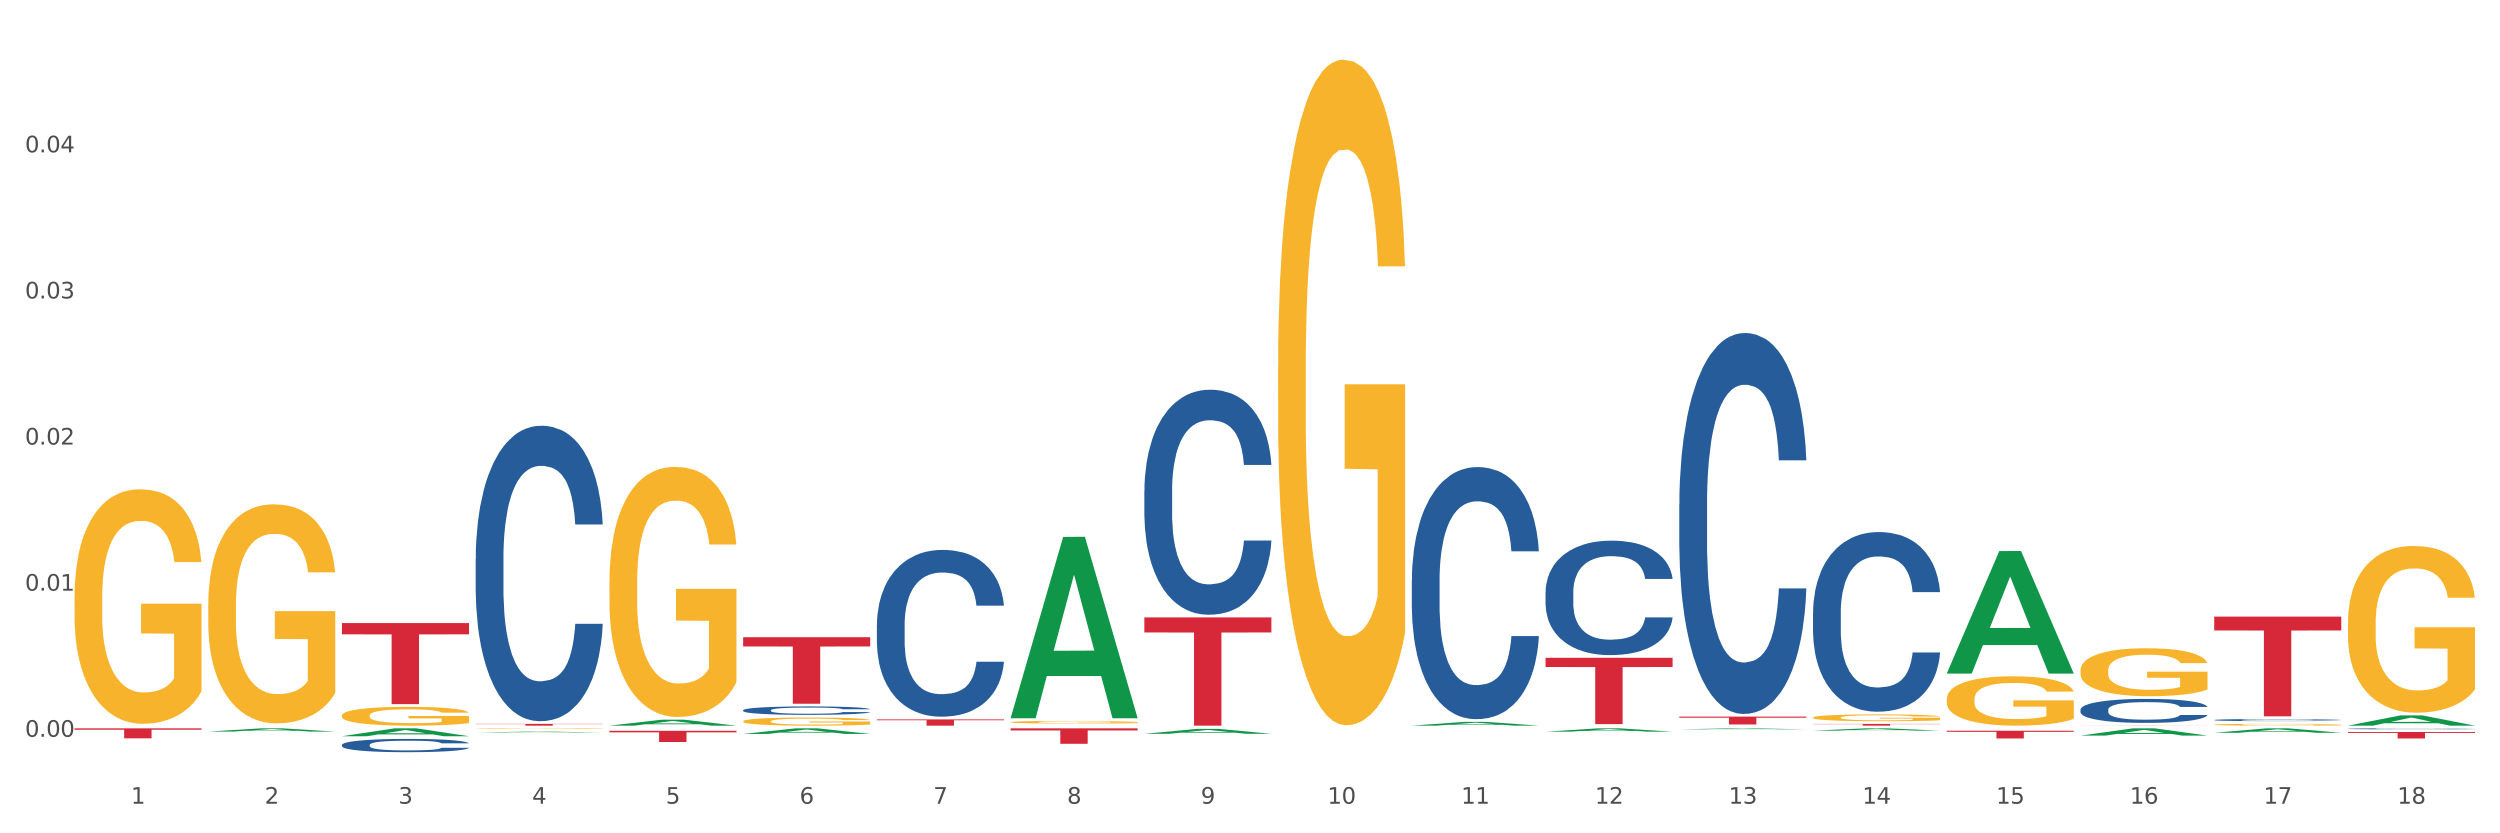 <?xml version="1.0" encoding="utf-8" standalone="no"?>
<!DOCTYPE svg PUBLIC "-//W3C//DTD SVG 1.1//EN"
  "http://www.w3.org/Graphics/SVG/1.1/DTD/svg11.dtd">
<svg xmlns:xlink="http://www.w3.org/1999/xlink" width="1080pt" height="360pt" viewBox="0 0 1080 360" xmlns="http://www.w3.org/2000/svg" version="1.1">
 <rect x="0" y="0" width="1080" height="360" fill="#333333" stroke="none"/>
 <defs>
  <style type="text/css">*{stroke-linejoin: round; stroke-linecap: butt}</style>
 </defs>
 <g id="figure_1">
  <g id="patch_1">
   <path d="M 0 360 
L 1080 360 
L 1080 0 
L 0 0 
z
" style="fill: #ffffff; stroke: #ffffff; stroke-linejoin: miter"/>
  </g>
  <g id="axes_1">
   <g id="matplotlib.axis_1">
    <g id="xtick_1">
     <g id="text_1">
      <!-- 1 -->
      <g style="fill: #4d4d4d" transform="translate(56.563 347.204) scale(0.096 -0.096)">
       <defs>
        <path id="DejaVuSans-31" d="M 794 531 
L 1825 531 
L 1825 4091 
L 703 3866 
L 703 4441 
L 1819 4666 
L 2450 4666 
L 2450 531 
L 3481 531 
L 3481 0 
L 794 0 
L 794 531 
z
" transform="scale(0.016)"/>
       </defs>
       <use xlink:href="#DejaVuSans-31"/>
      </g>
     </g>
    </g>
    <g id="xtick_2">
     <g id="text_2">
      <!-- 2 -->
      <g style="fill: #4d4d4d" transform="translate(114.336 347.204) scale(0.096 -0.096)">
       <defs>
        <path id="DejaVuSans-32" d="M 1228 531 
L 3431 531 
L 3431 0 
L 469 0 
L 469 531 
Q 828 903 1448 1529 
Q 2069 2156 2228 2338 
Q 2531 2678 2651 2914 
Q 2772 3150 2772 3378 
Q 2772 3750 2511 3984 
Q 2250 4219 1831 4219 
Q 1534 4219 1204 4116 
Q 875 4013 500 3803 
L 500 4441 
Q 881 4594 1212 4672 
Q 1544 4750 1819 4750 
Q 2544 4750 2975 4387 
Q 3406 4025 3406 3419 
Q 3406 3131 3298 2873 
Q 3191 2616 2906 2266 
Q 2828 2175 2409 1742 
Q 1991 1309 1228 531 
z
" transform="scale(0.016)"/>
       </defs>
       <use xlink:href="#DejaVuSans-32"/>
      </g>
     </g>
    </g>
    <g id="xtick_3">
     <g id="text_3">
      <!-- 3 -->
      <g style="fill: #4d4d4d" transform="translate(172.109 347.204) scale(0.096 -0.096)">
       <defs>
        <path id="DejaVuSans-33" d="M 2597 2516 
Q 3050 2419 3304 2112 
Q 3559 1806 3559 1356 
Q 3559 666 3084 287 
Q 2609 -91 1734 -91 
Q 1441 -91 1130 -33 
Q 819 25 488 141 
L 488 750 
Q 750 597 1062 519 
Q 1375 441 1716 441 
Q 2309 441 2620 675 
Q 2931 909 2931 1356 
Q 2931 1769 2642 2001 
Q 2353 2234 1838 2234 
L 1294 2234 
L 1294 2753 
L 1863 2753 
Q 2328 2753 2575 2939 
Q 2822 3125 2822 3475 
Q 2822 3834 2567 4026 
Q 2313 4219 1838 4219 
Q 1578 4219 1281 4162 
Q 984 4106 628 3988 
L 628 4550 
Q 988 4650 1302 4700 
Q 1616 4750 1894 4750 
Q 2613 4750 3031 4423 
Q 3450 4097 3450 3541 
Q 3450 3153 3228 2886 
Q 3006 2619 2597 2516 
z
" transform="scale(0.016)"/>
       </defs>
       <use xlink:href="#DejaVuSans-33"/>
      </g>
     </g>
    </g>
    <g id="xtick_4">
     <g id="text_4">
      <!-- 4 -->
      <g style="fill: #4d4d4d" transform="translate(229.882 347.204) scale(0.096 -0.096)">
       <defs>
        <path id="DejaVuSans-34" d="M 2419 4116 
L 825 1625 
L 2419 1625 
L 2419 4116 
z
M 2253 4666 
L 3047 4666 
L 3047 1625 
L 3713 1625 
L 3713 1100 
L 3047 1100 
L 3047 0 
L 2419 0 
L 2419 1100 
L 313 1100 
L 313 1709 
L 2253 4666 
z
" transform="scale(0.016)"/>
       </defs>
       <use xlink:href="#DejaVuSans-34"/>
      </g>
     </g>
    </g>
    <g id="xtick_5">
     <g id="text_5">
      <!-- 5 -->
      <g style="fill: #4d4d4d" transform="translate(287.655 347.204) scale(0.096 -0.096)">
       <defs>
        <path id="DejaVuSans-35" d="M 691 4666 
L 3169 4666 
L 3169 4134 
L 1269 4134 
L 1269 2991 
Q 1406 3038 1543 3061 
Q 1681 3084 1819 3084 
Q 2600 3084 3056 2656 
Q 3513 2228 3513 1497 
Q 3513 744 3044 326 
Q 2575 -91 1722 -91 
Q 1428 -91 1123 -41 
Q 819 9 494 109 
L 494 744 
Q 775 591 1075 516 
Q 1375 441 1709 441 
Q 2250 441 2565 725 
Q 2881 1009 2881 1497 
Q 2881 1984 2565 2268 
Q 2250 2553 1709 2553 
Q 1456 2553 1204 2497 
Q 953 2441 691 2322 
L 691 4666 
z
" transform="scale(0.016)"/>
       </defs>
       <use xlink:href="#DejaVuSans-35"/>
      </g>
     </g>
    </g>
    <g id="xtick_6">
     <g id="text_6">
      <!-- 6 -->
      <g style="fill: #4d4d4d" transform="translate(345.428 347.204) scale(0.096 -0.096)">
       <defs>
        <path id="DejaVuSans-36" d="M 2113 2584 
Q 1688 2584 1439 2293 
Q 1191 2003 1191 1497 
Q 1191 994 1439 701 
Q 1688 409 2113 409 
Q 2538 409 2786 701 
Q 3034 994 3034 1497 
Q 3034 2003 2786 2293 
Q 2538 2584 2113 2584 
z
M 3366 4563 
L 3366 3988 
Q 3128 4100 2886 4159 
Q 2644 4219 2406 4219 
Q 1781 4219 1451 3797 
Q 1122 3375 1075 2522 
Q 1259 2794 1537 2939 
Q 1816 3084 2150 3084 
Q 2853 3084 3261 2657 
Q 3669 2231 3669 1497 
Q 3669 778 3244 343 
Q 2819 -91 2113 -91 
Q 1303 -91 875 529 
Q 447 1150 447 2328 
Q 447 3434 972 4092 
Q 1497 4750 2381 4750 
Q 2619 4750 2861 4703 
Q 3103 4656 3366 4563 
z
" transform="scale(0.016)"/>
       </defs>
       <use xlink:href="#DejaVuSans-36"/>
      </g>
     </g>
    </g>
    <g id="xtick_7">
     <g id="text_7">
      <!-- 7 -->
      <g style="fill: #4d4d4d" transform="translate(403.201 347.204) scale(0.096 -0.096)">
       <defs>
        <path id="DejaVuSans-37" d="M 525 4666 
L 3525 4666 
L 3525 4397 
L 1831 0 
L 1172 0 
L 2766 4134 
L 525 4134 
L 525 4666 
z
" transform="scale(0.016)"/>
       </defs>
       <use xlink:href="#DejaVuSans-37"/>
      </g>
     </g>
    </g>
    <g id="xtick_8">
     <g id="text_8">
      <!-- 8 -->
      <g style="fill: #4d4d4d" transform="translate(460.974 347.204) scale(0.096 -0.096)">
       <defs>
        <path id="DejaVuSans-38" d="M 2034 2216 
Q 1584 2216 1326 1975 
Q 1069 1734 1069 1313 
Q 1069 891 1326 650 
Q 1584 409 2034 409 
Q 2484 409 2743 651 
Q 3003 894 3003 1313 
Q 3003 1734 2745 1975 
Q 2488 2216 2034 2216 
z
M 1403 2484 
Q 997 2584 770 2862 
Q 544 3141 544 3541 
Q 544 4100 942 4425 
Q 1341 4750 2034 4750 
Q 2731 4750 3128 4425 
Q 3525 4100 3525 3541 
Q 3525 3141 3298 2862 
Q 3072 2584 2669 2484 
Q 3125 2378 3379 2068 
Q 3634 1759 3634 1313 
Q 3634 634 3220 271 
Q 2806 -91 2034 -91 
Q 1263 -91 848 271 
Q 434 634 434 1313 
Q 434 1759 690 2068 
Q 947 2378 1403 2484 
z
M 1172 3481 
Q 1172 3119 1398 2916 
Q 1625 2713 2034 2713 
Q 2441 2713 2670 2916 
Q 2900 3119 2900 3481 
Q 2900 3844 2670 4047 
Q 2441 4250 2034 4250 
Q 1625 4250 1398 4047 
Q 1172 3844 1172 3481 
z
" transform="scale(0.016)"/>
       </defs>
       <use xlink:href="#DejaVuSans-38"/>
      </g>
     </g>
    </g>
    <g id="xtick_9">
     <g id="text_9">
      <!-- 9 -->
      <g style="fill: #4d4d4d" transform="translate(518.747 347.204) scale(0.096 -0.096)">
       <defs>
        <path id="DejaVuSans-39" d="M 703 97 
L 703 672 
Q 941 559 1184 500 
Q 1428 441 1663 441 
Q 2288 441 2617 861 
Q 2947 1281 2994 2138 
Q 2813 1869 2534 1725 
Q 2256 1581 1919 1581 
Q 1219 1581 811 2004 
Q 403 2428 403 3163 
Q 403 3881 828 4315 
Q 1253 4750 1959 4750 
Q 2769 4750 3195 4129 
Q 3622 3509 3622 2328 
Q 3622 1225 3098 567 
Q 2575 -91 1691 -91 
Q 1453 -91 1209 -44 
Q 966 3 703 97 
z
M 1959 2075 
Q 2384 2075 2632 2365 
Q 2881 2656 2881 3163 
Q 2881 3666 2632 3958 
Q 2384 4250 1959 4250 
Q 1534 4250 1286 3958 
Q 1038 3666 1038 3163 
Q 1038 2656 1286 2365 
Q 1534 2075 1959 2075 
z
" transform="scale(0.016)"/>
       </defs>
       <use xlink:href="#DejaVuSans-39"/>
      </g>
     </g>
    </g>
    <g id="xtick_10">
     <g id="text_10">
      <!-- 10 -->
      <g style="fill: #4d4d4d" transform="translate(573.466 347.204) scale(0.096 -0.096)">
       <defs>
        <path id="DejaVuSans-30" d="M 2034 4250 
Q 1547 4250 1301 3770 
Q 1056 3291 1056 2328 
Q 1056 1369 1301 889 
Q 1547 409 2034 409 
Q 2525 409 2770 889 
Q 3016 1369 3016 2328 
Q 3016 3291 2770 3770 
Q 2525 4250 2034 4250 
z
M 2034 4750 
Q 2819 4750 3233 4129 
Q 3647 3509 3647 2328 
Q 3647 1150 3233 529 
Q 2819 -91 2034 -91 
Q 1250 -91 836 529 
Q 422 1150 422 2328 
Q 422 3509 836 4129 
Q 1250 4750 2034 4750 
z
" transform="scale(0.016)"/>
       </defs>
       <use xlink:href="#DejaVuSans-31"/>
       <use xlink:href="#DejaVuSans-30" transform="translate(63.623 0)"/>
      </g>
     </g>
    </g>
    <g id="xtick_11">
     <g id="text_11">
      <!-- 11 -->
      <g style="fill: #4d4d4d" transform="translate(631.239 347.204) scale(0.096 -0.096)">
       <use xlink:href="#DejaVuSans-31"/>
       <use xlink:href="#DejaVuSans-31" transform="translate(63.623 0)"/>
      </g>
     </g>
    </g>
    <g id="xtick_12">
     <g id="text_12">
      <!-- 12 -->
      <g style="fill: #4d4d4d" transform="translate(689.012 347.204) scale(0.096 -0.096)">
       <use xlink:href="#DejaVuSans-31"/>
       <use xlink:href="#DejaVuSans-32" transform="translate(63.623 0)"/>
      </g>
     </g>
    </g>
    <g id="xtick_13">
     <g id="text_13">
      <!-- 13 -->
      <g style="fill: #4d4d4d" transform="translate(746.785 347.204) scale(0.096 -0.096)">
       <use xlink:href="#DejaVuSans-31"/>
       <use xlink:href="#DejaVuSans-33" transform="translate(63.623 0)"/>
      </g>
     </g>
    </g>
    <g id="xtick_14">
     <g id="text_14">
      <!-- 14 -->
      <g style="fill: #4d4d4d" transform="translate(804.558 347.204) scale(0.096 -0.096)">
       <use xlink:href="#DejaVuSans-31"/>
       <use xlink:href="#DejaVuSans-34" transform="translate(63.623 0)"/>
      </g>
     </g>
    </g>
    <g id="xtick_15">
     <g id="text_15">
      <!-- 15 -->
      <g style="fill: #4d4d4d" transform="translate(862.331 347.204) scale(0.096 -0.096)">
       <use xlink:href="#DejaVuSans-31"/>
       <use xlink:href="#DejaVuSans-35" transform="translate(63.623 0)"/>
      </g>
     </g>
    </g>
    <g id="xtick_16">
     <g id="text_16">
      <!-- 16 -->
      <g style="fill: #4d4d4d" transform="translate(920.104 347.204) scale(0.096 -0.096)">
       <use xlink:href="#DejaVuSans-31"/>
       <use xlink:href="#DejaVuSans-36" transform="translate(63.623 0)"/>
      </g>
     </g>
    </g>
    <g id="xtick_17">
     <g id="text_17">
      <!-- 17 -->
      <g style="fill: #4d4d4d" transform="translate(977.877 347.204) scale(0.096 -0.096)">
       <use xlink:href="#DejaVuSans-31"/>
       <use xlink:href="#DejaVuSans-37" transform="translate(63.623 0)"/>
      </g>
     </g>
    </g>
    <g id="xtick_18">
     <g id="text_18">
      <!-- 18 -->
      <g style="fill: #4d4d4d" transform="translate(1035.65 347.204) scale(0.096 -0.096)">
       <use xlink:href="#DejaVuSans-31"/>
       <use xlink:href="#DejaVuSans-38" transform="translate(63.623 0)"/>
      </g>
     </g>
    </g>
    <g id="xtick_19"/>
    <g id="xtick_20"/>
    <g id="xtick_21"/>
    <g id="xtick_22"/>
    <g id="xtick_23"/>
    <g id="xtick_24"/>
    <g id="xtick_25"/>
    <g id="xtick_26"/>
    <g id="xtick_27"/>
    <g id="xtick_28"/>
    <g id="xtick_29"/>
    <g id="xtick_30"/>
    <g id="xtick_31"/>
    <g id="xtick_32"/>
    <g id="xtick_33"/>
    <g id="xtick_34"/>
    <g id="xtick_35"/>
   </g>
   <g id="matplotlib.axis_2">
    <g id="ytick_1">
     <g id="text_19">
      <!-- 0.00 -->
      <g style="fill: #4d4d4d" transform="translate(10.8 318.285) scale(0.096 -0.096)">
       <defs>
        <path id="DejaVuSans-2e" d="M 684 794 
L 1344 794 
L 1344 0 
L 684 0 
L 684 794 
z
" transform="scale(0.016)"/>
       </defs>
       <use xlink:href="#DejaVuSans-30"/>
       <use xlink:href="#DejaVuSans-2e" transform="translate(63.623 0)"/>
       <use xlink:href="#DejaVuSans-30" transform="translate(95.41 0)"/>
       <use xlink:href="#DejaVuSans-30" transform="translate(159.033 0)"/>
      </g>
     </g>
    </g>
    <g id="ytick_2">
     <g id="text_20">
      <!-- 0.01 -->
      <g style="fill: #4d4d4d" transform="translate(10.8 255.167) scale(0.096 -0.096)">
       <use xlink:href="#DejaVuSans-30"/>
       <use xlink:href="#DejaVuSans-2e" transform="translate(63.623 0)"/>
       <use xlink:href="#DejaVuSans-30" transform="translate(95.41 0)"/>
       <use xlink:href="#DejaVuSans-31" transform="translate(159.033 0)"/>
      </g>
     </g>
    </g>
    <g id="ytick_3">
     <g id="text_21">
      <!-- 0.02 -->
      <g style="fill: #4d4d4d" transform="translate(10.8 192.049) scale(0.096 -0.096)">
       <use xlink:href="#DejaVuSans-30"/>
       <use xlink:href="#DejaVuSans-2e" transform="translate(63.623 0)"/>
       <use xlink:href="#DejaVuSans-30" transform="translate(95.41 0)"/>
       <use xlink:href="#DejaVuSans-32" transform="translate(159.033 0)"/>
      </g>
     </g>
    </g>
    <g id="ytick_4">
     <g id="text_22">
      <!-- 0.03 -->
      <g style="fill: #4d4d4d" transform="translate(10.8 128.931) scale(0.096 -0.096)">
       <use xlink:href="#DejaVuSans-30"/>
       <use xlink:href="#DejaVuSans-2e" transform="translate(63.623 0)"/>
       <use xlink:href="#DejaVuSans-30" transform="translate(95.41 0)"/>
       <use xlink:href="#DejaVuSans-33" transform="translate(159.033 0)"/>
      </g>
     </g>
    </g>
    <g id="ytick_5">
     <g id="text_23">
      <!-- 0.04 -->
      <g style="fill: #4d4d4d" transform="translate(10.8 65.813) scale(0.096 -0.096)">
       <use xlink:href="#DejaVuSans-30"/>
       <use xlink:href="#DejaVuSans-2e" transform="translate(63.623 0)"/>
       <use xlink:href="#DejaVuSans-30" transform="translate(95.41 0)"/>
       <use xlink:href="#DejaVuSans-34" transform="translate(159.033 0)"/>
      </g>
     </g>
    </g>
    <g id="ytick_6"/>
    <g id="ytick_7"/>
    <g id="ytick_8"/>
    <g id="ytick_9"/>
    <g id="ytick_10"/>
   </g>
   <g id="PolyCollection_1">
    <path d="M 89.948 316.044 
L 90.005 316.042 
L 112.637 314.639 
L 122.03 314.638 
L 144.832 316.046 
L 133.969 316.046 
L 129.046 315.718 
L 105.678 315.718 
L 105.508 315.724 
L 100.755 316.046 
L 89.948 316.046 
L 89.948 316.044 
L 108.62 315.523 
L 126.104 315.521 
L 117.447 314.938 
L 117.334 314.935 
L 117.22 314.939 
L 108.563 315.521 
L 108.62 315.523 
L 89.948 316.044 
z
" clip-path="url(#pefec595896)" style="fill: #109648"/>
    <path d="M 1014.316 316.231 
L 1069.2 316.231 
L 1069.2 316.617 
L 1047.61 316.619 
L 1047.61 319.004 
L 1035.775 319.004 
L 1035.775 316.619 
L 1014.316 316.617 
L 1014.316 316.234 
L 1014.316 316.231 
z
" clip-path="url(#pefec595896)" style="fill: #d62839"/>
    <path d="M 956.543 266.359 
L 1011.427 266.359 
L 1011.427 272.349 
L 989.837 272.389 
L 989.837 309.462 
L 978.002 309.462 
L 978.002 272.389 
L 956.543 272.349 
L 956.543 266.399 
L 956.543 266.359 
z
" clip-path="url(#pefec595896)" style="fill: #d62839"/>
    <path d="M 898.77 313.445 
L 953.654 313.445 
L 953.654 313.45 
L 932.064 313.451 
L 932.064 313.482 
L 920.229 313.482 
L 920.229 313.451 
L 898.77 313.45 
L 898.77 313.445 
L 898.77 313.445 
z
" clip-path="url(#pefec595896)" style="fill: #d62839"/>
    <path d="M 840.997 315.687 
L 895.881 315.687 
L 895.881 316.152 
L 874.291 316.155 
L 874.291 319.031 
L 862.456 319.031 
L 862.456 316.155 
L 840.997 316.152 
L 840.997 315.69 
L 840.997 315.687 
z
" clip-path="url(#pefec595896)" style="fill: #d62839"/>
    <path d="M 783.224 312.729 
L 838.108 312.729 
L 838.108 312.833 
L 816.519 312.834 
L 816.519 313.482 
L 804.683 313.482 
L 804.683 312.834 
L 783.224 312.833 
L 783.224 312.729 
L 783.224 312.729 
z
" clip-path="url(#pefec595896)" style="fill: #d62839"/>
    <path d="M 725.451 309.585 
L 780.335 309.585 
L 780.335 310.054 
L 758.746 310.058 
L 758.746 312.962 
L 746.91 312.962 
L 746.91 310.058 
L 725.451 310.054 
L 725.451 309.588 
L 725.451 309.585 
z
" clip-path="url(#pefec595896)" style="fill: #d62839"/>
    <path d="M 667.678 284.161 
L 722.562 284.161 
L 722.562 288.145 
L 700.973 288.172 
L 700.973 312.832 
L 689.137 312.832 
L 689.137 288.172 
L 667.678 288.145 
L 667.678 284.188 
L 667.678 284.161 
z
" clip-path="url(#pefec595896)" style="fill: #d62839"/>
    <path d="M 494.359 266.722 
L 549.243 266.722 
L 549.243 273.22 
L 527.654 273.264 
L 527.654 313.482 
L 515.818 313.482 
L 515.818 273.264 
L 494.359 273.22 
L 494.359 266.766 
L 494.359 266.722 
z
" clip-path="url(#pefec595896)" style="fill: #d62839"/>
    <path d="M 436.586 314.638 
L 491.47 314.638 
L 491.47 315.566 
L 469.881 315.572 
L 469.881 321.317 
L 458.045 321.317 
L 458.045 315.572 
L 436.586 315.566 
L 436.586 314.644 
L 436.586 314.638 
z
" clip-path="url(#pefec595896)" style="fill: #d62839"/>
    <path d="M 378.813 310.774 
L 433.697 310.774 
L 433.697 311.15 
L 412.108 311.153 
L 412.108 313.482 
L 400.272 313.482 
L 400.272 311.153 
L 378.813 311.15 
L 378.813 310.776 
L 378.813 310.774 
z
" clip-path="url(#pefec595896)" style="fill: #d62839"/>
    <path d="M 321.04 275.274 
L 375.924 275.274 
L 375.924 279.269 
L 354.335 279.296 
L 354.335 304.02 
L 342.499 304.02 
L 342.499 279.296 
L 321.04 279.269 
L 321.04 275.301 
L 321.04 275.274 
z
" clip-path="url(#pefec595896)" style="fill: #d62839"/>
    <path d="M 263.267 315.701 
L 318.151 315.701 
L 318.151 316.373 
L 296.562 316.377 
L 296.562 320.533 
L 284.726 320.533 
L 284.726 316.377 
L 263.267 316.373 
L 263.267 315.706 
L 263.267 315.701 
z
" clip-path="url(#pefec595896)" style="fill: #d62839"/>
    <path d="M 1014.316 314.835 
L 1014.381 314.834 
L 1014.381 314.823 
L 1014.575 314.808 
L 1015.289 314.78 
L 1016.197 314.759 
L 1017.754 314.734 
L 1018.597 314.723 
L 1019.7 314.712 
L 1021.971 314.693 
L 1024.566 314.677 
L 1026.382 314.668 
L 1027.745 314.663 
L 1030.794 314.653 
L 1032.546 314.648 
L 1034.362 314.645 
L 1035.919 314.642 
L 1038.514 314.639 
L 1040.59 314.638 
L 1042.99 314.638 
L 1045.002 314.638 
L 1047.661 314.64 
L 1051.554 314.645 
L 1053.046 314.647 
L 1055.057 314.652 
L 1057.133 314.659 
L 1058.82 314.665 
L 1060.766 314.674 
L 1062.777 314.686 
L 1064.724 314.701 
L 1066.086 314.715 
L 1067.189 314.73 
L 1068.162 314.748 
L 1068.876 314.768 
L 1069.2 314.784 
L 1057.328 314.784 
L 1057.003 314.769 
L 1056.355 314.753 
L 1055.706 314.743 
L 1054.992 314.734 
L 1053.889 314.724 
L 1052.916 314.717 
L 1051.294 314.71 
L 1049.802 314.705 
L 1048.57 314.702 
L 1047.078 314.7 
L 1043.899 314.697 
L 1041.628 314.697 
L 1040.201 314.698 
L 1038.449 314.7 
L 1036.957 314.703 
L 1035.205 314.708 
L 1033.843 314.713 
L 1032.481 314.72 
L 1031.702 314.725 
L 1030.534 314.733 
L 1029.756 314.741 
L 1028.718 314.753 
L 1028.134 314.762 
L 1027.096 314.785 
L 1026.642 314.801 
L 1026.447 314.813 
L 1026.318 314.826 
L 1026.318 314.888 
L 1026.707 314.916 
L 1027.031 314.928 
L 1027.55 314.942 
L 1028.523 314.959 
L 1029.951 314.977 
L 1031.443 314.989 
L 1032.675 314.997 
L 1033.843 315.002 
L 1035.011 315.007 
L 1036.438 315.011 
L 1037.606 315.013 
L 1039.357 315.016 
L 1041.433 315.017 
L 1043.055 315.017 
L 1046.364 315.015 
L 1047.856 315.013 
L 1049.283 315.01 
L 1050.84 315.006 
L 1052.073 315.001 
L 1052.787 314.997 
L 1053.954 314.99 
L 1054.863 314.981 
L 1055.641 314.972 
L 1056.16 314.964 
L 1056.744 314.952 
L 1057.198 314.939 
L 1057.328 314.931 
L 1069.2 314.931 
L 1068.94 314.946 
L 1068.486 314.96 
L 1067.578 314.979 
L 1066.864 314.99 
L 1065.762 315.003 
L 1064.594 315.014 
L 1062.972 315.026 
L 1061.48 315.036 
L 1059.923 315.044 
L 1058.236 315.051 
L 1055.187 315.061 
L 1054.084 315.064 
L 1051.749 315.068 
L 1049.932 315.071 
L 1047.272 315.074 
L 1044.547 315.076 
L 1041.693 315.076 
L 1039.163 315.075 
L 1036.373 315.073 
L 1034.622 315.07 
L 1032.675 315.067 
L 1030.405 315.061 
L 1028.264 315.054 
L 1026.253 315.046 
L 1024.371 315.037 
L 1022.62 315.027 
L 1020.349 315.01 
L 1018.662 314.993 
L 1017.43 314.977 
L 1016.586 314.964 
L 1015.743 314.947 
L 1015.289 314.935 
L 1014.575 314.907 
L 1014.316 314.881 
L 1014.316 314.835 
z
" clip-path="url(#pefec595896)" style="fill: #255c99"/>
    <path d="M 956.543 311.033 
L 956.608 311.032 
L 956.608 311.008 
L 956.802 310.976 
L 957.516 310.917 
L 958.424 310.872 
L 959.981 310.82 
L 960.824 310.798 
L 961.927 310.774 
L 964.198 310.734 
L 966.793 310.7 
L 968.609 310.682 
L 969.972 310.67 
L 973.021 310.649 
L 974.773 310.639 
L 976.589 310.632 
L 978.146 310.627 
L 980.741 310.621 
L 982.817 310.618 
L 985.217 310.617 
L 987.229 310.618 
L 989.888 310.622 
L 993.781 310.632 
L 995.273 310.638 
L 997.284 310.648 
L 999.36 310.661 
L 1001.047 310.675 
L 1002.993 310.694 
L 1005.004 310.72 
L 1006.951 310.752 
L 1008.313 310.781 
L 1009.416 310.813 
L 1010.389 310.85 
L 1011.103 310.892 
L 1011.427 310.926 
L 999.555 310.926 
L 999.231 310.895 
L 998.582 310.861 
L 997.933 310.839 
L 997.219 310.82 
L 996.116 310.799 
L 995.143 310.785 
L 993.521 310.769 
L 992.029 310.759 
L 990.797 310.753 
L 989.305 310.748 
L 986.126 310.743 
L 983.855 310.743 
L 982.428 310.745 
L 980.676 310.749 
L 979.184 310.755 
L 977.432 310.765 
L 976.07 310.776 
L 974.708 310.791 
L 973.929 310.801 
L 972.761 310.819 
L 971.983 310.834 
L 970.945 310.861 
L 970.361 310.879 
L 969.323 310.927 
L 968.869 310.963 
L 968.674 310.987 
L 968.545 311.014 
L 968.545 311.146 
L 968.934 311.205 
L 969.258 311.23 
L 969.777 311.259 
L 970.75 311.296 
L 972.178 311.333 
L 973.67 311.359 
L 974.902 311.375 
L 976.07 311.387 
L 977.238 311.396 
L 978.665 311.404 
L 979.833 311.409 
L 981.584 311.415 
L 983.66 311.417 
L 985.282 311.417 
L 988.591 311.413 
L 990.083 311.409 
L 991.51 311.403 
L 993.067 311.393 
L 994.3 311.383 
L 995.014 311.376 
L 996.181 311.36 
L 997.09 311.343 
L 997.868 311.323 
L 998.387 311.306 
L 998.971 311.281 
L 999.425 311.252 
L 999.555 311.237 
L 1011.427 311.237 
L 1011.168 311.268 
L 1010.713 311.297 
L 1009.805 311.337 
L 1009.092 311.36 
L 1007.989 311.388 
L 1006.821 311.411 
L 1005.199 311.437 
L 1003.707 311.457 
L 1002.15 311.474 
L 1000.463 311.489 
L 997.414 311.51 
L 996.311 311.516 
L 993.976 311.526 
L 992.159 311.532 
L 989.499 311.538 
L 986.774 311.541 
L 983.92 311.542 
L 981.39 311.54 
L 978.6 311.535 
L 976.849 311.53 
L 974.902 311.523 
L 972.632 311.511 
L 970.491 311.496 
L 968.48 311.48 
L 966.598 311.46 
L 964.847 311.438 
L 962.576 311.402 
L 960.889 311.366 
L 959.657 311.333 
L 958.813 311.306 
L 957.97 311.27 
L 957.516 311.246 
L 956.802 311.187 
L 956.543 311.132 
L 956.543 311.033 
z
" clip-path="url(#pefec595896)" style="fill: #255c99"/>
    <path d="M 898.77 306.582 
L 898.835 306.572 
L 898.835 306.307 
L 899.029 305.947 
L 899.743 305.285 
L 900.651 304.783 
L 902.208 304.196 
L 903.051 303.95 
L 904.154 303.675 
L 906.425 303.23 
L 909.02 302.852 
L 910.836 302.644 
L 912.199 302.511 
L 915.248 302.274 
L 917 302.17 
L 918.816 302.085 
L 920.373 302.028 
L 922.968 301.962 
L 925.044 301.934 
L 927.444 301.924 
L 929.456 301.934 
L 932.116 301.971 
L 936.008 302.085 
L 937.5 302.151 
L 939.511 302.265 
L 941.587 302.416 
L 943.274 302.568 
L 945.22 302.786 
L 947.231 303.07 
L 949.178 303.429 
L 950.54 303.761 
L 951.643 304.111 
L 952.616 304.537 
L 953.33 305.001 
L 953.654 305.389 
L 941.782 305.389 
L 941.458 305.039 
L 940.809 304.66 
L 940.16 304.404 
L 939.446 304.196 
L 938.344 303.959 
L 937.37 303.808 
L 935.749 303.628 
L 934.256 303.514 
L 933.024 303.448 
L 931.532 303.391 
L 928.353 303.335 
L 926.082 303.335 
L 924.655 303.354 
L 922.903 303.401 
L 921.411 303.467 
L 919.659 303.581 
L 918.297 303.704 
L 916.935 303.865 
L 916.156 303.978 
L 914.988 304.187 
L 914.21 304.357 
L 913.172 304.65 
L 912.588 304.859 
L 911.55 305.398 
L 911.096 305.796 
L 910.901 306.07 
L 910.772 306.373 
L 910.772 307.85 
L 911.161 308.513 
L 911.485 308.797 
L 912.004 309.119 
L 912.977 309.535 
L 914.405 309.942 
L 915.897 310.236 
L 917.129 310.415 
L 918.297 310.548 
L 919.465 310.652 
L 920.892 310.747 
L 922.06 310.804 
L 923.811 310.86 
L 925.887 310.889 
L 927.509 310.889 
L 930.818 310.841 
L 932.31 310.794 
L 933.737 310.728 
L 935.294 310.624 
L 936.527 310.51 
L 937.241 310.425 
L 938.408 310.245 
L 939.317 310.056 
L 940.095 309.838 
L 940.614 309.649 
L 941.198 309.365 
L 941.652 309.043 
L 941.782 308.872 
L 953.654 308.872 
L 953.395 309.213 
L 952.94 309.545 
L 952.032 309.989 
L 951.319 310.245 
L 950.216 310.557 
L 949.048 310.823 
L 947.426 311.116 
L 945.934 311.334 
L 944.377 311.523 
L 942.69 311.693 
L 939.641 311.93 
L 938.538 311.996 
L 936.203 312.11 
L 934.386 312.176 
L 931.726 312.242 
L 929.002 312.28 
L 926.147 312.29 
L 923.617 312.271 
L 920.827 312.214 
L 919.076 312.157 
L 917.129 312.072 
L 914.859 311.94 
L 912.718 311.779 
L 910.707 311.589 
L 908.825 311.372 
L 907.074 311.125 
L 904.803 310.718 
L 903.116 310.321 
L 901.884 309.952 
L 901.04 309.639 
L 900.197 309.242 
L 899.743 308.967 
L 899.029 308.304 
L 898.77 307.689 
L 898.77 306.582 
z
" clip-path="url(#pefec595896)" style="fill: #255c99"/>
    <path d="M 783.224 264.72 
L 783.289 264.649 
L 783.289 262.665 
L 783.483 259.971 
L 784.197 255.009 
L 785.105 251.253 
L 786.662 246.858 
L 787.506 245.015 
L 788.608 242.96 
L 790.879 239.628 
L 793.474 236.793 
L 795.291 235.234 
L 796.653 234.241 
L 799.702 232.469 
L 801.454 231.69 
L 803.27 231.052 
L 804.827 230.626 
L 807.422 230.13 
L 809.498 229.918 
L 811.899 229.847 
L 813.91 229.918 
L 816.57 230.201 
L 820.462 231.052 
L 821.954 231.548 
L 823.965 232.398 
L 826.041 233.533 
L 827.728 234.667 
L 829.674 236.297 
L 831.685 238.423 
L 833.632 241.117 
L 834.994 243.598 
L 836.097 246.22 
L 837.07 249.41 
L 837.784 252.883 
L 838.108 255.789 
L 826.236 255.789 
L 825.912 253.167 
L 825.263 250.331 
L 824.614 248.418 
L 823.9 246.858 
L 822.798 245.086 
L 821.824 243.952 
L 820.203 242.605 
L 818.71 241.755 
L 817.478 241.259 
L 815.986 240.833 
L 812.807 240.408 
L 810.536 240.408 
L 809.109 240.55 
L 807.357 240.904 
L 805.865 241.4 
L 804.114 242.251 
L 802.751 243.172 
L 801.389 244.377 
L 800.61 245.228 
L 799.443 246.787 
L 798.664 248.063 
L 797.626 250.26 
L 797.042 251.82 
L 796.004 255.86 
L 795.55 258.837 
L 795.355 260.893 
L 795.226 263.161 
L 795.226 274.218 
L 795.615 279.18 
L 795.939 281.306 
L 796.458 283.716 
L 797.431 286.835 
L 798.859 289.883 
L 800.351 292.08 
L 801.583 293.427 
L 802.751 294.419 
L 803.919 295.199 
L 805.346 295.908 
L 806.514 296.333 
L 808.266 296.758 
L 810.342 296.971 
L 811.963 296.971 
L 815.272 296.617 
L 816.764 296.262 
L 818.191 295.766 
L 819.748 294.986 
L 820.981 294.136 
L 821.695 293.498 
L 822.862 292.151 
L 823.771 290.733 
L 824.549 289.103 
L 825.068 287.686 
L 825.652 285.559 
L 826.106 283.149 
L 826.236 281.873 
L 838.108 281.873 
L 837.849 284.425 
L 837.394 286.906 
L 836.486 290.237 
L 835.773 292.151 
L 834.67 294.49 
L 833.502 296.475 
L 831.88 298.672 
L 830.388 300.302 
L 828.831 301.72 
L 827.144 302.996 
L 824.095 304.768 
L 822.992 305.264 
L 820.657 306.115 
L 818.84 306.611 
L 816.18 307.107 
L 813.456 307.39 
L 810.601 307.461 
L 808.071 307.32 
L 805.281 306.894 
L 803.53 306.469 
L 801.583 305.831 
L 799.313 304.839 
L 797.172 303.634 
L 795.161 302.216 
L 793.279 300.586 
L 791.528 298.743 
L 789.257 295.695 
L 787.57 292.718 
L 786.338 289.954 
L 785.494 287.615 
L 784.651 284.638 
L 784.197 282.582 
L 783.483 277.62 
L 783.224 273.013 
L 783.224 264.72 
z
" clip-path="url(#pefec595896)" style="fill: #255c99"/>
    <path d="M 725.451 217.802 
L 725.516 217.652 
L 725.516 213.444 
L 725.71 207.733 
L 726.424 197.212 
L 727.332 189.247 
L 728.889 179.928 
L 729.733 176.021 
L 730.835 171.662 
L 733.106 164.598 
L 735.701 158.587 
L 737.518 155.28 
L 738.88 153.176 
L 741.929 149.419 
L 743.681 147.766 
L 745.497 146.413 
L 747.054 145.511 
L 749.649 144.459 
L 751.725 144.008 
L 754.126 143.858 
L 756.137 144.008 
L 758.797 144.609 
L 762.689 146.413 
L 764.181 147.465 
L 766.192 149.269 
L 768.268 151.673 
L 769.955 154.078 
L 771.901 157.535 
L 773.912 162.044 
L 775.859 167.755 
L 777.221 173.015 
L 778.324 178.576 
L 779.297 185.339 
L 780.011 192.703 
L 780.335 198.865 
L 768.463 198.865 
L 768.139 193.305 
L 767.49 187.293 
L 766.841 183.235 
L 766.127 179.928 
L 765.025 176.171 
L 764.051 173.766 
L 762.43 170.911 
L 760.937 169.107 
L 759.705 168.055 
L 758.213 167.153 
L 755.034 166.252 
L 752.763 166.252 
L 751.336 166.552 
L 749.584 167.304 
L 748.092 168.356 
L 746.341 170.159 
L 744.978 172.113 
L 743.616 174.668 
L 742.837 176.472 
L 741.67 179.778 
L 740.891 182.483 
L 739.853 187.143 
L 739.269 190.449 
L 738.231 199.016 
L 737.777 205.328 
L 737.582 209.687 
L 737.453 214.496 
L 737.453 237.942 
L 737.842 248.462 
L 738.166 252.971 
L 738.685 258.081 
L 739.658 264.694 
L 741.086 271.157 
L 742.578 275.816 
L 743.81 278.671 
L 744.978 280.776 
L 746.146 282.429 
L 747.573 283.932 
L 748.741 284.834 
L 750.493 285.735 
L 752.569 286.186 
L 754.19 286.186 
L 757.499 285.435 
L 758.991 284.683 
L 760.418 283.631 
L 761.975 281.978 
L 763.208 280.174 
L 763.922 278.822 
L 765.089 275.966 
L 765.998 272.96 
L 766.776 269.504 
L 767.295 266.498 
L 767.879 261.989 
L 768.333 256.879 
L 768.463 254.174 
L 780.335 254.174 
L 780.076 259.584 
L 779.621 264.844 
L 778.713 271.908 
L 778 275.966 
L 776.897 280.926 
L 775.729 285.134 
L 774.107 289.793 
L 772.615 293.25 
L 771.058 296.256 
L 769.371 298.961 
L 766.322 302.718 
L 765.219 303.771 
L 762.884 305.574 
L 761.067 306.626 
L 758.407 307.678 
L 755.683 308.279 
L 752.828 308.43 
L 750.298 308.129 
L 747.508 307.227 
L 745.757 306.326 
L 743.81 304.973 
L 741.54 302.869 
L 739.399 300.314 
L 737.388 297.308 
L 735.506 293.851 
L 733.755 289.943 
L 731.484 283.481 
L 729.797 277.169 
L 728.565 271.307 
L 727.721 266.347 
L 726.878 260.035 
L 726.424 255.677 
L 725.71 245.156 
L 725.451 235.387 
L 725.451 217.802 
z
" clip-path="url(#pefec595896)" style="fill: #255c99"/>
    <path d="M 667.678 255.777 
L 667.743 255.732 
L 667.743 254.467 
L 667.937 252.752 
L 668.651 249.591 
L 669.559 247.197 
L 671.116 244.398 
L 671.96 243.224 
L 673.062 241.914 
L 675.333 239.792 
L 677.928 237.986 
L 679.745 236.992 
L 681.107 236.36 
L 684.156 235.231 
L 685.908 234.735 
L 687.724 234.328 
L 689.281 234.057 
L 691.876 233.741 
L 693.952 233.606 
L 696.353 233.561 
L 698.364 233.606 
L 701.024 233.786 
L 704.916 234.328 
L 706.408 234.644 
L 708.419 235.186 
L 710.495 235.909 
L 712.182 236.631 
L 714.128 237.67 
L 716.139 239.024 
L 718.086 240.74 
L 719.448 242.321 
L 720.551 243.991 
L 721.524 246.023 
L 722.238 248.236 
L 722.562 250.087 
L 710.69 250.087 
L 710.366 248.417 
L 709.717 246.61 
L 709.068 245.391 
L 708.354 244.398 
L 707.252 243.269 
L 706.278 242.546 
L 704.657 241.689 
L 703.164 241.147 
L 701.932 240.831 
L 700.44 240.56 
L 697.261 240.289 
L 694.99 240.289 
L 693.563 240.379 
L 691.811 240.605 
L 690.319 240.921 
L 688.568 241.463 
L 687.205 242.05 
L 685.843 242.817 
L 685.064 243.359 
L 683.897 244.353 
L 683.118 245.165 
L 682.08 246.565 
L 681.496 247.559 
L 680.458 250.133 
L 680.004 252.029 
L 679.809 253.339 
L 679.68 254.784 
L 679.68 261.828 
L 680.069 264.989 
L 680.393 266.343 
L 680.912 267.879 
L 681.885 269.865 
L 683.313 271.807 
L 684.805 273.207 
L 686.037 274.065 
L 687.205 274.697 
L 688.373 275.194 
L 689.8 275.645 
L 690.968 275.916 
L 692.72 276.187 
L 694.796 276.323 
L 696.417 276.323 
L 699.726 276.097 
L 701.218 275.871 
L 702.645 275.555 
L 704.202 275.058 
L 705.435 274.516 
L 706.149 274.11 
L 707.316 273.252 
L 708.225 272.349 
L 709.003 271.31 
L 709.522 270.407 
L 710.106 269.053 
L 710.56 267.517 
L 710.69 266.704 
L 722.562 266.704 
L 722.303 268.33 
L 721.848 269.911 
L 720.94 272.033 
L 720.227 273.252 
L 719.124 274.742 
L 717.956 276.006 
L 716.334 277.406 
L 714.842 278.445 
L 713.285 279.348 
L 711.598 280.161 
L 708.549 281.29 
L 707.446 281.606 
L 705.111 282.148 
L 703.294 282.464 
L 700.634 282.78 
L 697.91 282.96 
L 695.055 283.006 
L 692.525 282.915 
L 689.735 282.644 
L 687.984 282.373 
L 686.037 281.967 
L 683.767 281.335 
L 681.626 280.567 
L 679.615 279.664 
L 677.733 278.625 
L 675.982 277.451 
L 673.711 275.51 
L 672.024 273.613 
L 670.792 271.852 
L 669.948 270.362 
L 669.105 268.466 
L 668.651 267.156 
L 667.937 263.995 
L 667.678 261.06 
L 667.678 255.777 
z
" clip-path="url(#pefec595896)" style="fill: #255c99"/>
    <path d="M 609.905 250.707 
L 609.97 250.607 
L 609.97 247.822 
L 610.164 244.043 
L 610.878 237.08 
L 611.786 231.809 
L 613.343 225.642 
L 614.187 223.056 
L 615.289 220.171 
L 617.56 215.497 
L 620.155 211.518 
L 621.972 209.33 
L 623.334 207.937 
L 626.383 205.451 
L 628.135 204.357 
L 629.951 203.461 
L 631.508 202.865 
L 634.103 202.168 
L 636.179 201.87 
L 638.58 201.771 
L 640.591 201.87 
L 643.251 202.268 
L 647.143 203.461 
L 648.635 204.158 
L 650.646 205.351 
L 652.722 206.943 
L 654.409 208.534 
L 656.355 210.822 
L 658.367 213.806 
L 660.313 217.585 
L 661.675 221.067 
L 662.778 224.747 
L 663.751 229.223 
L 664.465 234.096 
L 664.789 238.174 
L 652.917 238.174 
L 652.593 234.494 
L 651.944 230.516 
L 651.295 227.83 
L 650.581 225.642 
L 649.479 223.155 
L 648.505 221.564 
L 646.884 219.674 
L 645.391 218.48 
L 644.159 217.784 
L 642.667 217.187 
L 639.488 216.591 
L 637.217 216.591 
L 635.79 216.79 
L 634.038 217.287 
L 632.546 217.983 
L 630.795 219.177 
L 629.432 220.47 
L 628.07 222.161 
L 627.291 223.354 
L 626.124 225.542 
L 625.345 227.333 
L 624.307 230.416 
L 623.723 232.604 
L 622.685 238.274 
L 622.231 242.451 
L 622.036 245.336 
L 621.907 248.519 
L 621.907 264.035 
L 622.296 270.997 
L 622.62 273.981 
L 623.139 277.363 
L 624.112 281.739 
L 625.54 286.016 
L 627.032 289.1 
L 628.264 290.99 
L 629.432 292.382 
L 630.6 293.476 
L 632.027 294.471 
L 633.195 295.068 
L 634.947 295.664 
L 637.023 295.963 
L 638.644 295.963 
L 641.953 295.466 
L 643.445 294.968 
L 644.872 294.272 
L 646.429 293.178 
L 647.662 291.984 
L 648.376 291.089 
L 649.543 289.199 
L 650.452 287.21 
L 651.23 284.922 
L 651.749 282.933 
L 652.333 279.949 
L 652.787 276.567 
L 652.917 274.777 
L 664.789 274.777 
L 664.53 278.358 
L 664.076 281.839 
L 663.167 286.514 
L 662.454 289.199 
L 661.351 292.482 
L 660.183 295.267 
L 658.561 298.35 
L 657.069 300.638 
L 655.512 302.627 
L 653.825 304.417 
L 650.776 306.904 
L 649.673 307.6 
L 647.338 308.794 
L 645.521 309.49 
L 642.861 310.186 
L 640.137 310.584 
L 637.282 310.683 
L 634.752 310.485 
L 631.962 309.888 
L 630.211 309.291 
L 628.264 308.396 
L 625.994 307.003 
L 623.853 305.312 
L 621.842 303.323 
L 619.96 301.035 
L 618.209 298.449 
L 615.938 294.172 
L 614.251 289.995 
L 613.019 286.116 
L 612.175 282.834 
L 611.332 278.656 
L 610.878 275.772 
L 610.164 268.809 
L 609.905 262.344 
L 609.905 250.707 
z
" clip-path="url(#pefec595896)" style="fill: #255c99"/>
    <path d="M 494.359 212.032 
L 494.424 211.944 
L 494.424 209.458 
L 494.618 206.084 
L 495.332 199.87 
L 496.24 195.164 
L 497.797 189.66 
L 498.641 187.352 
L 499.743 184.777 
L 502.014 180.604 
L 504.609 177.053 
L 506.426 175.1 
L 507.788 173.857 
L 510.837 171.638 
L 512.589 170.661 
L 514.405 169.862 
L 515.962 169.329 
L 518.557 168.708 
L 520.633 168.442 
L 523.034 168.353 
L 525.045 168.442 
L 527.705 168.797 
L 531.597 169.862 
L 533.089 170.484 
L 535.1 171.549 
L 537.176 172.969 
L 538.863 174.39 
L 540.809 176.432 
L 542.821 179.095 
L 544.767 182.469 
L 546.129 185.576 
L 547.232 188.861 
L 548.205 192.856 
L 548.919 197.206 
L 549.243 200.846 
L 537.371 200.846 
L 537.047 197.561 
L 536.398 194.01 
L 535.749 191.613 
L 535.036 189.66 
L 533.933 187.44 
L 532.96 186.02 
L 531.338 184.333 
L 529.846 183.268 
L 528.613 182.646 
L 527.121 182.114 
L 523.942 181.581 
L 521.671 181.581 
L 520.244 181.759 
L 518.492 182.202 
L 517 182.824 
L 515.249 183.889 
L 513.886 185.043 
L 512.524 186.553 
L 511.745 187.618 
L 510.578 189.571 
L 509.799 191.169 
L 508.761 193.921 
L 508.177 195.875 
L 507.139 200.935 
L 506.685 204.664 
L 506.49 207.238 
L 506.361 210.079 
L 506.361 223.929 
L 506.75 230.143 
L 507.074 232.807 
L 507.593 235.825 
L 508.566 239.732 
L 509.994 243.549 
L 511.486 246.301 
L 512.718 247.988 
L 513.886 249.231 
L 515.054 250.208 
L 516.481 251.095 
L 517.649 251.628 
L 519.401 252.161 
L 521.477 252.427 
L 523.099 252.427 
L 526.407 251.983 
L 527.899 251.539 
L 529.327 250.918 
L 530.884 249.941 
L 532.116 248.876 
L 532.83 248.077 
L 533.998 246.39 
L 534.906 244.614 
L 535.684 242.573 
L 536.203 240.797 
L 536.787 238.134 
L 537.241 235.115 
L 537.371 233.517 
L 549.243 233.517 
L 548.984 236.713 
L 548.53 239.82 
L 547.621 243.993 
L 546.908 246.39 
L 545.805 249.32 
L 544.637 251.806 
L 543.015 254.558 
L 541.523 256.6 
L 539.966 258.375 
L 538.279 259.973 
L 535.23 262.193 
L 534.127 262.814 
L 531.792 263.88 
L 529.975 264.501 
L 527.315 265.122 
L 524.591 265.478 
L 521.736 265.566 
L 519.206 265.389 
L 516.416 264.856 
L 514.665 264.323 
L 512.718 263.524 
L 510.448 262.282 
L 508.307 260.772 
L 506.296 258.997 
L 504.414 256.955 
L 502.663 254.647 
L 500.392 250.829 
L 498.705 247.1 
L 497.473 243.638 
L 496.629 240.708 
L 495.786 236.979 
L 495.332 234.405 
L 494.618 228.19 
L 494.359 222.42 
L 494.359 212.032 
z
" clip-path="url(#pefec595896)" style="fill: #255c99"/>
    <path d="M 378.813 269.935 
L 378.878 269.87 
L 378.878 268.027 
L 379.072 265.526 
L 379.786 260.92 
L 380.694 257.432 
L 382.251 253.351 
L 383.095 251.64 
L 384.198 249.732 
L 386.468 246.639 
L 389.063 244.007 
L 390.88 242.559 
L 392.242 241.637 
L 395.291 239.992 
L 397.043 239.268 
L 398.859 238.676 
L 400.416 238.281 
L 403.011 237.821 
L 405.087 237.623 
L 407.488 237.557 
L 409.499 237.623 
L 412.159 237.886 
L 416.051 238.676 
L 417.543 239.137 
L 419.554 239.926 
L 421.63 240.979 
L 423.317 242.032 
L 425.263 243.546 
L 427.275 245.52 
L 429.221 248.021 
L 430.583 250.324 
L 431.686 252.759 
L 432.659 255.721 
L 433.373 258.945 
L 433.697 261.643 
L 421.825 261.643 
L 421.501 259.208 
L 420.852 256.576 
L 420.203 254.799 
L 419.49 253.351 
L 418.387 251.706 
L 417.414 250.653 
L 415.792 249.403 
L 414.3 248.613 
L 413.067 248.153 
L 411.575 247.758 
L 408.396 247.363 
L 406.125 247.363 
L 404.698 247.494 
L 402.946 247.823 
L 401.454 248.284 
L 399.703 249.074 
L 398.34 249.929 
L 396.978 251.048 
L 396.199 251.838 
L 395.032 253.286 
L 394.253 254.47 
L 393.215 256.51 
L 392.631 257.958 
L 391.593 261.709 
L 391.139 264.473 
L 390.945 266.382 
L 390.815 268.488 
L 390.815 278.754 
L 391.204 283.36 
L 391.528 285.335 
L 392.047 287.572 
L 393.021 290.468 
L 394.448 293.298 
L 395.94 295.338 
L 397.173 296.588 
L 398.34 297.509 
L 399.508 298.233 
L 400.935 298.891 
L 402.103 299.286 
L 403.855 299.681 
L 405.931 299.878 
L 407.553 299.878 
L 410.861 299.549 
L 412.353 299.22 
L 413.781 298.76 
L 415.338 298.036 
L 416.57 297.246 
L 417.284 296.654 
L 418.452 295.403 
L 419.36 294.087 
L 420.138 292.574 
L 420.657 291.257 
L 421.241 289.283 
L 421.695 287.046 
L 421.825 285.861 
L 433.697 285.861 
L 433.438 288.23 
L 432.984 290.534 
L 432.075 293.627 
L 431.362 295.403 
L 430.259 297.575 
L 429.091 299.418 
L 427.469 301.458 
L 425.977 302.971 
L 424.42 304.288 
L 422.733 305.472 
L 419.684 307.117 
L 418.581 307.578 
L 416.246 308.368 
L 414.429 308.828 
L 411.769 309.289 
L 409.045 309.552 
L 406.19 309.618 
L 403.66 309.487 
L 400.87 309.092 
L 399.119 308.697 
L 397.173 308.105 
L 394.902 307.183 
L 392.761 306.065 
L 390.75 304.748 
L 388.869 303.235 
L 387.117 301.524 
L 384.846 298.694 
L 383.16 295.93 
L 381.927 293.363 
L 381.084 291.192 
L 380.24 288.428 
L 379.786 286.519 
L 379.072 281.913 
L 378.813 277.635 
L 378.813 269.935 
z
" clip-path="url(#pefec595896)" style="fill: #255c99"/>
    <path d="M 321.04 306.813 
L 321.105 306.809 
L 321.105 306.716 
L 321.299 306.59 
L 322.013 306.357 
L 322.921 306.181 
L 324.478 305.974 
L 325.322 305.888 
L 326.425 305.791 
L 328.695 305.635 
L 331.29 305.502 
L 333.107 305.429 
L 334.469 305.382 
L 337.518 305.299 
L 339.27 305.262 
L 341.086 305.232 
L 342.643 305.212 
L 345.238 305.189 
L 347.314 305.179 
L 349.715 305.176 
L 351.726 305.179 
L 354.386 305.193 
L 358.278 305.232 
L 359.77 305.256 
L 361.781 305.296 
L 363.857 305.349 
L 365.544 305.402 
L 367.49 305.479 
L 369.502 305.578 
L 371.448 305.705 
L 372.81 305.821 
L 373.913 305.944 
L 374.886 306.094 
L 375.6 306.257 
L 375.924 306.394 
L 364.052 306.394 
L 363.728 306.27 
L 363.079 306.137 
L 362.43 306.048 
L 361.717 305.974 
L 360.614 305.891 
L 359.641 305.838 
L 358.019 305.775 
L 356.527 305.735 
L 355.294 305.712 
L 353.802 305.692 
L 350.623 305.672 
L 348.352 305.672 
L 346.925 305.678 
L 345.173 305.695 
L 343.681 305.718 
L 341.93 305.758 
L 340.567 305.801 
L 339.205 305.858 
L 338.426 305.898 
L 337.259 305.971 
L 336.48 306.031 
L 335.442 306.134 
L 334.858 306.207 
L 333.82 306.397 
L 333.366 306.537 
L 333.172 306.633 
L 333.042 306.74 
L 333.042 307.259 
L 333.431 307.491 
L 333.755 307.591 
L 334.274 307.704 
L 335.248 307.851 
L 336.675 307.994 
L 338.167 308.097 
L 339.4 308.16 
L 340.567 308.207 
L 341.735 308.243 
L 343.162 308.277 
L 344.33 308.297 
L 346.082 308.316 
L 348.158 308.326 
L 349.78 308.326 
L 353.088 308.31 
L 354.58 308.293 
L 356.008 308.27 
L 357.565 308.233 
L 358.797 308.193 
L 359.511 308.163 
L 360.679 308.1 
L 361.587 308.034 
L 362.365 307.957 
L 362.884 307.891 
L 363.468 307.791 
L 363.922 307.678 
L 364.052 307.618 
L 375.924 307.618 
L 375.665 307.738 
L 375.211 307.854 
L 374.302 308.01 
L 373.589 308.1 
L 372.486 308.21 
L 371.318 308.303 
L 369.696 308.406 
L 368.204 308.483 
L 366.647 308.549 
L 364.96 308.609 
L 361.911 308.692 
L 360.808 308.716 
L 358.473 308.756 
L 356.656 308.779 
L 353.996 308.802 
L 351.272 308.816 
L 348.417 308.819 
L 345.887 308.812 
L 343.097 308.792 
L 341.346 308.772 
L 339.4 308.742 
L 337.129 308.696 
L 334.988 308.639 
L 332.977 308.573 
L 331.096 308.496 
L 329.344 308.41 
L 327.073 308.267 
L 325.387 308.127 
L 324.154 307.997 
L 323.311 307.887 
L 322.467 307.748 
L 322.013 307.651 
L 321.299 307.418 
L 321.04 307.202 
L 321.04 306.813 
z
" clip-path="url(#pefec595896)" style="fill: #255c99"/>
    <path d="M 205.494 241.267 
L 205.559 241.15 
L 205.559 237.886 
L 205.753 233.457 
L 206.467 225.297 
L 207.375 219.118 
L 208.932 211.891 
L 209.776 208.86 
L 210.879 205.479 
L 213.149 200 
L 215.744 195.338 
L 217.561 192.773 
L 218.923 191.141 
L 221.972 188.227 
L 223.724 186.944 
L 225.54 185.895 
L 227.097 185.196 
L 229.692 184.38 
L 231.768 184.03 
L 234.169 183.913 
L 236.18 184.03 
L 238.84 184.496 
L 242.732 185.895 
L 244.224 186.711 
L 246.236 188.11 
L 248.312 189.975 
L 249.998 191.84 
L 251.945 194.522 
L 253.956 198.019 
L 255.902 202.448 
L 257.264 206.528 
L 258.367 210.842 
L 259.34 216.087 
L 260.054 221.799 
L 260.378 226.579 
L 248.506 226.579 
L 248.182 222.266 
L 247.533 217.603 
L 246.884 214.455 
L 246.171 211.891 
L 245.068 208.976 
L 244.095 207.111 
L 242.473 204.896 
L 240.981 203.498 
L 239.748 202.682 
L 238.256 201.982 
L 235.077 201.283 
L 232.806 201.283 
L 231.379 201.516 
L 229.627 202.099 
L 228.135 202.915 
L 226.384 204.314 
L 225.021 205.829 
L 223.659 207.811 
L 222.88 209.21 
L 221.713 211.774 
L 220.934 213.872 
L 219.896 217.486 
L 219.312 220.051 
L 218.274 226.695 
L 217.82 231.591 
L 217.626 234.972 
L 217.496 238.702 
L 217.496 256.888 
L 217.885 265.048 
L 218.209 268.545 
L 218.728 272.508 
L 219.702 277.637 
L 221.129 282.65 
L 222.621 286.264 
L 223.854 288.479 
L 225.021 290.111 
L 226.189 291.393 
L 227.616 292.559 
L 228.784 293.258 
L 230.536 293.957 
L 232.612 294.307 
L 234.234 294.307 
L 237.542 293.724 
L 239.034 293.141 
L 240.462 292.325 
L 242.019 291.043 
L 243.251 289.644 
L 243.965 288.595 
L 245.133 286.38 
L 246.041 284.049 
L 246.819 281.368 
L 247.338 279.036 
L 247.922 275.539 
L 248.376 271.576 
L 248.506 269.477 
L 260.378 269.477 
L 260.119 273.674 
L 259.665 277.754 
L 258.756 283.233 
L 258.043 286.38 
L 256.94 290.227 
L 255.772 293.491 
L 254.15 297.105 
L 252.658 299.786 
L 251.101 302.117 
L 249.414 304.216 
L 246.365 307.13 
L 245.262 307.946 
L 242.927 309.345 
L 241.11 310.161 
L 238.45 310.977 
L 235.726 311.443 
L 232.871 311.56 
L 230.341 311.327 
L 227.551 310.627 
L 225.8 309.928 
L 223.854 308.879 
L 221.583 307.247 
L 219.442 305.265 
L 217.431 302.933 
L 215.55 300.252 
L 213.798 297.221 
L 211.527 292.209 
L 209.841 287.313 
L 208.608 282.767 
L 207.765 278.92 
L 206.921 274.024 
L 206.467 270.643 
L 205.753 262.483 
L 205.494 254.906 
L 205.494 241.267 
z
" clip-path="url(#pefec595896)" style="fill: #255c99"/>
    <path d="M 147.721 321.788 
L 147.786 321.783 
L 147.786 321.636 
L 147.98 321.437 
L 148.694 321.07 
L 149.602 320.792 
L 151.159 320.467 
L 152.003 320.331 
L 153.106 320.179 
L 155.376 319.933 
L 157.971 319.723 
L 159.788 319.607 
L 161.15 319.534 
L 164.199 319.403 
L 165.951 319.345 
L 167.767 319.298 
L 169.324 319.267 
L 171.919 319.23 
L 173.995 319.214 
L 176.396 319.209 
L 178.407 319.214 
L 181.067 319.235 
L 184.959 319.298 
L 186.451 319.335 
L 188.463 319.398 
L 190.539 319.482 
L 192.225 319.566 
L 194.172 319.686 
L 196.183 319.843 
L 198.129 320.043 
L 199.491 320.226 
L 200.594 320.42 
L 201.567 320.656 
L 202.281 320.913 
L 202.605 321.128 
L 190.733 321.128 
L 190.409 320.934 
L 189.76 320.724 
L 189.111 320.583 
L 188.398 320.467 
L 187.295 320.336 
L 186.322 320.252 
L 184.7 320.153 
L 183.208 320.09 
L 181.975 320.053 
L 180.483 320.022 
L 177.304 319.99 
L 175.033 319.99 
L 173.606 320.001 
L 171.854 320.027 
L 170.362 320.064 
L 168.611 320.126 
L 167.248 320.195 
L 165.886 320.284 
L 165.107 320.347 
L 163.94 320.462 
L 163.161 320.556 
L 162.123 320.719 
L 161.539 320.834 
L 160.501 321.133 
L 160.047 321.353 
L 159.853 321.505 
L 159.723 321.673 
L 159.723 322.491 
L 160.112 322.858 
L 160.436 323.015 
L 160.955 323.193 
L 161.929 323.424 
L 163.356 323.649 
L 164.848 323.812 
L 166.081 323.912 
L 167.248 323.985 
L 168.416 324.043 
L 169.843 324.095 
L 171.011 324.126 
L 172.763 324.158 
L 174.839 324.174 
L 176.461 324.174 
L 179.769 324.147 
L 181.261 324.121 
L 182.689 324.085 
L 184.246 324.027 
L 185.478 323.964 
L 186.192 323.917 
L 187.36 323.817 
L 188.268 323.712 
L 189.046 323.592 
L 189.565 323.487 
L 190.149 323.33 
L 190.603 323.151 
L 190.733 323.057 
L 202.605 323.057 
L 202.346 323.246 
L 201.892 323.429 
L 200.983 323.676 
L 200.27 323.817 
L 199.167 323.99 
L 197.999 324.137 
L 196.377 324.299 
L 194.885 324.42 
L 193.328 324.525 
L 191.641 324.619 
L 188.592 324.75 
L 187.489 324.787 
L 185.154 324.85 
L 183.337 324.887 
L 180.678 324.923 
L 177.953 324.944 
L 175.098 324.95 
L 172.568 324.939 
L 169.778 324.908 
L 168.027 324.876 
L 166.081 324.829 
L 163.81 324.756 
L 161.669 324.666 
L 159.658 324.562 
L 157.777 324.441 
L 156.025 324.305 
L 153.754 324.079 
L 152.068 323.859 
L 150.835 323.655 
L 149.992 323.482 
L 149.148 323.261 
L 148.694 323.109 
L 147.98 322.742 
L 147.721 322.402 
L 147.721 321.788 
z
" clip-path="url(#pefec595896)" style="fill: #255c99"/>
    <path d="M 32.175 314.638 
L 87.059 314.638 
L 87.059 315.239 
L 65.47 315.243 
L 65.47 318.963 
L 53.635 318.963 
L 53.635 315.243 
L 32.175 315.239 
L 32.175 314.642 
L 32.175 314.638 
z
" clip-path="url(#pefec595896)" style="fill: #d62839"/>
    <path d="M 147.721 269.163 
L 202.605 269.163 
L 202.605 274.032 
L 181.016 274.065 
L 181.016 304.199 
L 169.18 304.199 
L 169.18 274.065 
L 147.721 274.032 
L 147.721 269.196 
L 147.721 269.163 
z
" clip-path="url(#pefec595896)" style="fill: #d62839"/>
    <path d="M 32.175 258.193 
L 32.24 258.101 
L 32.24 254.77 
L 32.369 251.902 
L 33.017 244.963 
L 33.989 239.226 
L 34.702 236.173 
L 35.415 233.675 
L 36.257 231.177 
L 37.294 228.586 
L 39.173 224.793 
L 40.34 222.85 
L 41.765 220.814 
L 44.357 217.853 
L 46.236 216.188 
L 48.18 214.8 
L 51.355 213.135 
L 53.429 212.395 
L 55.632 211.839 
L 58.289 211.469 
L 60.298 211.377 
L 64.704 211.654 
L 68.462 212.487 
L 70.277 213.135 
L 72.609 214.245 
L 73.84 214.985 
L 75.849 216.466 
L 77.923 218.409 
L 79.348 220.074 
L 81.487 223.22 
L 83.107 226.365 
L 84.597 230.251 
L 85.375 232.935 
L 85.958 235.433 
L 86.476 238.301 
L 86.995 242.835 
L 75.331 242.835 
L 74.877 239.596 
L 74.164 236.543 
L 73.128 233.582 
L 72.22 231.732 
L 70.665 229.419 
L 69.24 227.938 
L 67.749 226.828 
L 65.935 225.903 
L 64.509 225.44 
L 62.501 225.07 
L 58.548 225.163 
L 55.891 225.903 
L 54.077 226.828 
L 52.911 227.661 
L 51.874 228.586 
L 50.707 229.881 
L 49.347 231.824 
L 48.375 233.582 
L 47.403 235.803 
L 46.625 238.023 
L 45.912 240.614 
L 45.329 243.39 
L 44.876 246.258 
L 44.487 249.774 
L 44.163 255.603 
L 44.163 268.278 
L 44.292 271.146 
L 44.616 274.94 
L 45.005 277.808 
L 45.653 281.231 
L 46.236 283.544 
L 47.338 286.875 
L 48.569 289.651 
L 49.541 291.409 
L 50.513 292.889 
L 52.198 294.925 
L 54.077 296.59 
L 55.697 297.608 
L 57.9 298.533 
L 59.39 298.903 
L 60.686 299.088 
L 63.861 299.088 
L 66.129 298.811 
L 68.657 298.163 
L 70.601 297.33 
L 72.22 296.313 
L 74.035 294.647 
L 75.201 293.074 
L 75.201 273.737 
L 60.946 273.645 
L 60.946 260.784 
L 87.059 260.784 
L 87.059 298.533 
L 85.958 300.476 
L 84.727 302.234 
L 83.431 303.807 
L 81.487 305.75 
L 79.154 307.6 
L 77.08 308.896 
L 74.877 310.006 
L 72.285 311.024 
L 68.916 311.949 
L 66.842 312.319 
L 64.25 312.597 
L 61.205 312.689 
L 58.548 312.504 
L 55.956 312.041 
L 53.235 311.209 
L 50.578 310.006 
L 48.569 308.803 
L 46.56 307.323 
L 44.422 305.38 
L 42.737 303.529 
L 41.441 301.864 
L 40.016 299.736 
L 38.46 296.96 
L 37.294 294.462 
L 36.257 291.871 
L 35.156 288.541 
L 34.378 285.672 
L 33.601 282.064 
L 33.147 279.381 
L 32.629 275.217 
L 32.24 269.388 
L 32.175 258.193 
z
" clip-path="url(#pefec595896)" style="fill: #f7b32b"/>
    <path d="M 205.494 312.715 
L 260.378 312.715 
L 260.378 312.822 
L 238.789 312.823 
L 238.789 313.482 
L 226.953 313.482 
L 226.953 312.823 
L 205.494 312.822 
L 205.494 312.716 
L 205.494 312.715 
z
" clip-path="url(#pefec595896)" style="fill: #d62839"/>
    <path d="M 263.267 251.622 
L 263.332 251.523 
L 263.332 247.971 
L 263.461 244.912 
L 264.109 237.512 
L 265.081 231.395 
L 265.794 228.139 
L 266.507 225.475 
L 267.349 222.811 
L 268.386 220.048 
L 270.265 216.003 
L 271.432 213.931 
L 272.857 211.76 
L 275.449 208.603 
L 277.328 206.827 
L 279.272 205.347 
L 282.447 203.571 
L 284.521 202.782 
L 286.724 202.19 
L 289.381 201.795 
L 291.389 201.696 
L 295.796 201.992 
L 299.554 202.88 
L 301.368 203.571 
L 303.701 204.755 
L 304.932 205.544 
L 306.941 207.123 
L 309.015 209.195 
L 310.44 210.971 
L 312.579 214.326 
L 314.199 217.68 
L 315.689 221.824 
L 316.466 224.686 
L 317.05 227.35 
L 317.568 230.408 
L 318.086 235.243 
L 306.423 235.243 
L 305.969 231.79 
L 305.256 228.534 
L 304.22 225.376 
L 303.312 223.403 
L 301.757 220.936 
L 300.332 219.358 
L 298.841 218.174 
L 297.027 217.187 
L 295.601 216.694 
L 293.593 216.299 
L 289.64 216.398 
L 286.983 217.187 
L 285.169 218.174 
L 284.002 219.062 
L 282.966 220.048 
L 281.799 221.43 
L 280.439 223.502 
L 279.467 225.376 
L 278.495 227.744 
L 277.717 230.112 
L 277.004 232.875 
L 276.421 235.835 
L 275.967 238.894 
L 275.579 242.643 
L 275.255 248.859 
L 275.255 262.376 
L 275.384 265.435 
L 275.708 269.481 
L 276.097 272.539 
L 276.745 276.19 
L 277.328 278.657 
L 278.43 282.209 
L 279.661 285.169 
L 280.633 287.043 
L 281.605 288.622 
L 283.29 290.793 
L 285.169 292.569 
L 286.789 293.654 
L 288.992 294.641 
L 290.482 295.035 
L 291.778 295.233 
L 294.953 295.233 
L 297.221 294.937 
L 299.748 294.246 
L 301.692 293.358 
L 303.312 292.273 
L 305.127 290.497 
L 306.293 288.819 
L 306.293 268.198 
L 292.037 268.099 
L 292.037 254.384 
L 318.151 254.384 
L 318.151 294.641 
L 317.05 296.713 
L 315.819 298.587 
L 314.523 300.265 
L 312.579 302.337 
L 310.246 304.31 
L 308.172 305.691 
L 305.969 306.875 
L 303.377 307.961 
L 300.008 308.947 
L 297.934 309.342 
L 295.342 309.638 
L 292.297 309.737 
L 289.64 309.539 
L 287.048 309.046 
L 284.326 308.158 
L 281.67 306.875 
L 279.661 305.593 
L 277.652 304.014 
L 275.514 301.942 
L 273.829 299.969 
L 272.533 298.193 
L 271.108 295.923 
L 269.552 292.963 
L 268.386 290.299 
L 267.349 287.537 
L 266.248 283.985 
L 265.47 280.926 
L 264.692 277.078 
L 264.239 274.217 
L 263.721 269.777 
L 263.332 263.56 
L 263.267 251.622 
z
" clip-path="url(#pefec595896)" style="fill: #f7b32b"/>
    <path d="M 956.543 316.562 
L 956.599 316.56 
L 979.232 314.64 
L 988.625 314.638 
L 1011.427 316.565 
L 1000.563 316.565 
L 995.641 316.117 
L 972.272 316.117 
L 972.103 316.124 
L 967.35 316.565 
L 956.543 316.565 
L 956.543 316.562 
L 975.215 315.849 
L 992.698 315.847 
L 984.041 315.049 
L 983.928 315.045 
L 983.815 315.051 
L 975.158 315.847 
L 975.215 315.849 
L 956.543 316.562 
z
" clip-path="url(#pefec595896)" style="fill: #109648"/>
    <path d="M 1014.316 313.474 
L 1014.372 313.47 
L 1037.005 309.053 
L 1046.398 309.049 
L 1069.2 313.482 
L 1058.336 313.482 
L 1053.414 312.45 
L 1030.045 312.45 
L 1029.876 312.467 
L 1025.123 313.482 
L 1014.316 313.482 
L 1014.316 313.474 
L 1032.988 311.834 
L 1050.471 311.83 
L 1041.814 309.994 
L 1041.701 309.986 
L 1041.588 309.998 
L 1032.931 311.83 
L 1032.988 311.834 
L 1014.316 313.474 
z
" clip-path="url(#pefec595896)" style="fill: #109648"/>
    <path d="M 89.948 261.594 
L 90.013 261.508 
L 90.013 258.396 
L 90.142 255.717 
L 90.79 249.235 
L 91.762 243.877 
L 92.475 241.025 
L 93.188 238.691 
L 94.03 236.358 
L 95.067 233.938 
L 96.946 230.394 
L 98.113 228.579 
L 99.538 226.678 
L 102.13 223.912 
L 104.009 222.356 
L 105.953 221.06 
L 109.128 219.504 
L 111.202 218.813 
L 113.405 218.294 
L 116.062 217.949 
L 118.071 217.862 
L 122.477 218.121 
L 126.235 218.899 
L 128.049 219.504 
L 130.382 220.541 
L 131.613 221.233 
L 133.622 222.616 
L 135.696 224.431 
L 137.121 225.986 
L 139.26 228.925 
L 140.88 231.863 
L 142.37 235.493 
L 143.148 238 
L 143.731 240.333 
L 144.249 243.012 
L 144.768 247.247 
L 133.104 247.247 
L 132.65 244.222 
L 131.937 241.37 
L 130.901 238.605 
L 129.993 236.876 
L 128.438 234.715 
L 127.013 233.333 
L 125.522 232.295 
L 123.708 231.431 
L 122.282 230.999 
L 120.274 230.653 
L 116.321 230.74 
L 113.664 231.431 
L 111.85 232.295 
L 110.684 233.073 
L 109.647 233.938 
L 108.48 235.148 
L 107.12 236.963 
L 106.148 238.605 
L 105.176 240.679 
L 104.398 242.753 
L 103.685 245.173 
L 103.102 247.766 
L 102.648 250.445 
L 102.26 253.729 
L 101.936 259.174 
L 101.936 271.015 
L 102.065 273.694 
L 102.389 277.238 
L 102.778 279.917 
L 103.426 283.115 
L 104.009 285.275 
L 105.111 288.387 
L 106.342 290.98 
L 107.314 292.622 
L 108.286 294.005 
L 109.971 295.906 
L 111.85 297.462 
L 113.47 298.412 
L 115.673 299.277 
L 117.163 299.622 
L 118.459 299.795 
L 121.634 299.795 
L 123.902 299.536 
L 126.43 298.931 
L 128.373 298.153 
L 129.993 297.202 
L 131.808 295.647 
L 132.974 294.177 
L 132.974 276.114 
L 118.719 276.028 
L 118.719 264.014 
L 144.832 264.014 
L 144.832 299.277 
L 143.731 301.092 
L 142.5 302.734 
L 141.204 304.203 
L 139.26 306.018 
L 136.927 307.746 
L 134.853 308.956 
L 132.65 309.994 
L 130.058 310.944 
L 126.689 311.809 
L 124.615 312.154 
L 122.023 312.414 
L 118.978 312.5 
L 116.321 312.327 
L 113.729 311.895 
L 111.007 311.117 
L 108.351 309.994 
L 106.342 308.87 
L 104.333 307.487 
L 102.195 305.672 
L 100.51 303.944 
L 99.214 302.388 
L 97.789 300.4 
L 96.233 297.807 
L 95.067 295.474 
L 94.03 293.054 
L 92.929 289.942 
L 92.151 287.263 
L 91.374 283.893 
L 90.92 281.386 
L 90.402 277.497 
L 90.013 272.052 
L 89.948 261.594 
z
" clip-path="url(#pefec595896)" style="fill: #f7b32b"/>
    <path d="M 147.721 309.111 
L 147.786 309.103 
L 147.786 308.836 
L 147.915 308.606 
L 148.563 308.049 
L 149.535 307.589 
L 150.248 307.344 
L 150.961 307.144 
L 151.803 306.943 
L 152.84 306.735 
L 154.719 306.431 
L 155.886 306.275 
L 157.311 306.112 
L 159.903 305.874 
L 161.782 305.741 
L 163.726 305.63 
L 166.901 305.496 
L 168.975 305.437 
L 171.178 305.392 
L 173.835 305.362 
L 175.844 305.355 
L 180.25 305.377 
L 184.008 305.444 
L 185.822 305.496 
L 188.155 305.585 
L 189.386 305.644 
L 191.395 305.763 
L 193.469 305.919 
L 194.894 306.053 
L 197.033 306.305 
L 198.653 306.557 
L 200.143 306.869 
L 200.921 307.084 
L 201.504 307.285 
L 202.022 307.515 
L 202.54 307.878 
L 190.877 307.878 
L 190.423 307.619 
L 189.71 307.374 
L 188.674 307.136 
L 187.766 306.988 
L 186.211 306.802 
L 184.786 306.683 
L 183.295 306.594 
L 181.481 306.52 
L 180.055 306.483 
L 178.047 306.453 
L 174.094 306.461 
L 171.437 306.52 
L 169.623 306.594 
L 168.456 306.661 
L 167.42 306.735 
L 166.253 306.839 
L 164.893 306.995 
L 163.921 307.136 
L 162.949 307.314 
L 162.171 307.493 
L 161.458 307.7 
L 160.875 307.923 
L 160.421 308.153 
L 160.033 308.435 
L 159.709 308.903 
L 159.709 309.92 
L 159.838 310.15 
L 160.162 310.454 
L 160.551 310.684 
L 161.199 310.959 
L 161.782 311.144 
L 162.884 311.412 
L 164.115 311.634 
L 165.087 311.775 
L 166.059 311.894 
L 167.744 312.057 
L 169.623 312.191 
L 171.243 312.273 
L 173.446 312.347 
L 174.936 312.376 
L 176.232 312.391 
L 179.407 312.391 
L 181.675 312.369 
L 184.203 312.317 
L 186.146 312.25 
L 187.766 312.169 
L 189.581 312.035 
L 190.747 311.909 
L 190.747 310.358 
L 176.491 310.35 
L 176.491 309.318 
L 202.605 309.318 
L 202.605 312.347 
L 201.504 312.503 
L 200.273 312.644 
L 198.977 312.77 
L 197.033 312.926 
L 194.7 313.074 
L 192.626 313.178 
L 190.423 313.267 
L 187.831 313.349 
L 184.462 313.423 
L 182.388 313.453 
L 179.796 313.475 
L 176.751 313.482 
L 174.094 313.468 
L 171.502 313.43 
L 168.78 313.364 
L 166.124 313.267 
L 164.115 313.171 
L 162.106 313.052 
L 159.968 312.896 
L 158.283 312.748 
L 156.987 312.614 
L 155.562 312.443 
L 154.006 312.221 
L 152.84 312.02 
L 151.803 311.812 
L 150.702 311.545 
L 149.924 311.315 
L 149.147 311.026 
L 148.693 310.81 
L 148.175 310.476 
L 147.786 310.009 
L 147.721 309.111 
z
" clip-path="url(#pefec595896)" style="fill: #f7b32b"/>
    <path d="M 205.494 314.761 
L 205.559 314.761 
L 205.559 314.752 
L 205.688 314.745 
L 206.336 314.726 
L 207.308 314.711 
L 208.021 314.703 
L 208.734 314.697 
L 209.576 314.69 
L 210.613 314.683 
L 212.492 314.673 
L 213.659 314.668 
L 215.084 314.663 
L 217.676 314.655 
L 219.555 314.651 
L 221.499 314.647 
L 224.674 314.643 
L 226.748 314.641 
L 228.951 314.639 
L 231.608 314.638 
L 233.616 314.638 
L 238.023 314.639 
L 241.781 314.641 
L 243.595 314.643 
L 245.928 314.645 
L 247.159 314.647 
L 249.168 314.651 
L 251.242 314.656 
L 252.667 314.661 
L 254.806 314.669 
L 256.426 314.677 
L 257.916 314.688 
L 258.694 314.695 
L 259.277 314.701 
L 259.795 314.709 
L 260.313 314.721 
L 248.65 314.721 
L 248.196 314.712 
L 247.483 314.704 
L 246.447 314.696 
L 245.539 314.692 
L 243.984 314.685 
L 242.559 314.682 
L 241.068 314.679 
L 239.254 314.676 
L 237.828 314.675 
L 235.82 314.674 
L 231.867 314.674 
L 229.21 314.676 
L 227.396 314.679 
L 226.229 314.681 
L 225.193 314.683 
L 224.026 314.687 
L 222.666 314.692 
L 221.694 314.696 
L 220.722 314.702 
L 219.944 314.708 
L 219.231 314.715 
L 218.648 314.722 
L 218.194 314.73 
L 217.806 314.739 
L 217.482 314.754 
L 217.482 314.788 
L 217.611 314.795 
L 217.935 314.805 
L 218.324 314.813 
L 218.972 314.822 
L 219.555 314.828 
L 220.657 314.837 
L 221.888 314.844 
L 222.86 314.849 
L 223.832 314.853 
L 225.517 314.858 
L 227.396 314.862 
L 229.016 314.865 
L 231.219 314.868 
L 232.709 314.869 
L 234.005 314.869 
L 237.18 314.869 
L 239.448 314.868 
L 241.975 314.867 
L 243.919 314.864 
L 245.539 314.862 
L 247.354 314.857 
L 248.52 314.853 
L 248.52 314.802 
L 234.264 314.802 
L 234.264 314.768 
L 260.378 314.768 
L 260.378 314.868 
L 259.277 314.873 
L 258.046 314.877 
L 256.75 314.881 
L 254.806 314.887 
L 252.473 314.891 
L 250.399 314.895 
L 248.196 314.898 
L 245.604 314.901 
L 242.235 314.903 
L 240.161 314.904 
L 237.569 314.905 
L 234.524 314.905 
L 231.867 314.904 
L 229.275 314.903 
L 226.553 314.901 
L 223.897 314.898 
L 221.888 314.895 
L 219.879 314.891 
L 217.741 314.886 
L 216.056 314.881 
L 214.76 314.876 
L 213.335 314.871 
L 211.779 314.863 
L 210.613 314.857 
L 209.576 314.85 
L 208.475 314.841 
L 207.697 314.834 
L 206.92 314.824 
L 206.466 314.817 
L 205.948 314.806 
L 205.559 314.791 
L 205.494 314.761 
z
" clip-path="url(#pefec595896)" style="fill: #f7b32b"/>
    <path d="M 783.224 315.64 
L 783.28 315.639 
L 805.913 314.639 
L 815.306 314.638 
L 838.108 315.642 
L 827.244 315.642 
L 822.322 315.408 
L 798.953 315.408 
L 798.784 315.412 
L 794.031 315.642 
L 783.224 315.642 
L 783.224 315.64 
L 801.896 315.268 
L 819.38 315.267 
L 810.722 314.852 
L 810.609 314.85 
L 810.496 314.853 
L 801.839 315.267 
L 801.896 315.268 
L 783.224 315.64 
z
" clip-path="url(#pefec595896)" style="fill: #109648"/>
    <path d="M 321.04 311.595 
L 321.105 311.592 
L 321.105 311.477 
L 321.234 311.378 
L 321.882 311.137 
L 322.854 310.939 
L 323.567 310.833 
L 324.28 310.746 
L 325.122 310.66 
L 326.159 310.57 
L 328.038 310.439 
L 329.205 310.372 
L 330.63 310.301 
L 333.222 310.199 
L 335.101 310.141 
L 337.045 310.093 
L 340.22 310.035 
L 342.294 310.01 
L 344.497 309.99 
L 347.154 309.978 
L 349.162 309.974 
L 353.569 309.984 
L 357.327 310.013 
L 359.141 310.035 
L 361.474 310.074 
L 362.705 310.099 
L 364.714 310.151 
L 366.788 310.218 
L 368.213 310.276 
L 370.352 310.384 
L 371.972 310.493 
L 373.462 310.628 
L 374.239 310.721 
L 374.823 310.807 
L 375.341 310.907 
L 375.859 311.064 
L 364.196 311.064 
L 363.742 310.951 
L 363.029 310.846 
L 361.993 310.743 
L 361.085 310.679 
L 359.53 310.599 
L 358.105 310.548 
L 356.614 310.509 
L 354.8 310.477 
L 353.374 310.461 
L 351.366 310.449 
L 347.413 310.452 
L 344.756 310.477 
L 342.942 310.509 
L 341.775 310.538 
L 340.739 310.57 
L 339.572 310.615 
L 338.212 310.682 
L 337.24 310.743 
L 336.268 310.82 
L 335.49 310.897 
L 334.777 310.987 
L 334.194 311.083 
L 333.74 311.182 
L 333.352 311.304 
L 333.028 311.506 
L 333.028 311.945 
L 333.157 312.044 
L 333.481 312.175 
L 333.87 312.275 
L 334.518 312.393 
L 335.101 312.473 
L 336.203 312.589 
L 337.434 312.685 
L 338.406 312.746 
L 339.378 312.797 
L 341.063 312.867 
L 342.942 312.925 
L 344.562 312.96 
L 346.765 312.992 
L 348.255 313.005 
L 349.551 313.011 
L 352.726 313.011 
L 354.994 313.002 
L 357.521 312.979 
L 359.465 312.951 
L 361.085 312.915 
L 362.9 312.858 
L 364.066 312.803 
L 364.066 312.134 
L 349.81 312.13 
L 349.81 311.685 
L 375.924 311.685 
L 375.924 312.992 
L 374.823 313.059 
L 373.591 313.12 
L 372.296 313.175 
L 370.352 313.242 
L 368.019 313.306 
L 365.945 313.351 
L 363.742 313.389 
L 361.15 313.425 
L 357.781 313.457 
L 355.707 313.47 
L 353.115 313.479 
L 350.07 313.482 
L 347.413 313.476 
L 344.821 313.46 
L 342.099 313.431 
L 339.443 313.389 
L 337.434 313.348 
L 335.425 313.297 
L 333.287 313.229 
L 331.602 313.165 
L 330.306 313.108 
L 328.881 313.034 
L 327.325 312.938 
L 326.159 312.851 
L 325.122 312.762 
L 324.021 312.646 
L 323.243 312.547 
L 322.465 312.422 
L 322.012 312.329 
L 321.493 312.185 
L 321.105 311.983 
L 321.04 311.595 
z
" clip-path="url(#pefec595896)" style="fill: #f7b32b"/>
    <path d="M 436.586 311.968 
L 436.651 311.967 
L 436.651 311.929 
L 436.78 311.897 
L 437.428 311.819 
L 438.4 311.755 
L 439.113 311.72 
L 439.826 311.692 
L 440.668 311.664 
L 441.705 311.635 
L 443.584 311.593 
L 444.75 311.571 
L 446.176 311.548 
L 448.768 311.515 
L 450.647 311.496 
L 452.591 311.48 
L 455.766 311.462 
L 457.84 311.453 
L 460.043 311.447 
L 462.7 311.443 
L 464.708 311.442 
L 469.115 311.445 
L 472.873 311.454 
L 474.687 311.462 
L 477.02 311.474 
L 478.251 311.482 
L 480.26 311.499 
L 482.334 311.521 
L 483.759 311.54 
L 485.898 311.575 
L 487.517 311.61 
L 489.008 311.654 
L 489.785 311.684 
L 490.369 311.712 
L 490.887 311.744 
L 491.405 311.795 
L 479.742 311.795 
L 479.288 311.759 
L 478.575 311.725 
L 477.539 311.691 
L 476.631 311.671 
L 475.076 311.645 
L 473.651 311.628 
L 472.16 311.615 
L 470.346 311.605 
L 468.92 311.6 
L 466.912 311.596 
L 462.959 311.597 
L 460.302 311.605 
L 458.488 311.615 
L 457.321 311.625 
L 456.285 311.635 
L 455.118 311.65 
L 453.757 311.672 
L 452.785 311.691 
L 451.814 311.716 
L 451.036 311.741 
L 450.323 311.77 
L 449.74 311.802 
L 449.286 311.834 
L 448.898 311.873 
L 448.574 311.939 
L 448.574 312.081 
L 448.703 312.113 
L 449.027 312.156 
L 449.416 312.188 
L 450.064 312.227 
L 450.647 312.253 
L 451.749 312.29 
L 452.98 312.321 
L 453.952 312.341 
L 454.924 312.358 
L 456.609 312.38 
L 458.488 312.399 
L 460.108 312.411 
L 462.311 312.421 
L 463.801 312.425 
L 465.097 312.427 
L 468.272 312.427 
L 470.54 312.424 
L 473.067 312.417 
L 475.011 312.407 
L 476.631 312.396 
L 478.446 312.377 
L 479.612 312.36 
L 479.612 312.142 
L 465.356 312.141 
L 465.356 311.997 
L 491.47 311.997 
L 491.47 312.421 
L 490.369 312.443 
L 489.137 312.462 
L 487.841 312.48 
L 485.898 312.502 
L 483.565 312.523 
L 481.491 312.537 
L 479.288 312.55 
L 476.696 312.561 
L 473.327 312.572 
L 471.253 312.576 
L 468.661 312.579 
L 465.616 312.58 
L 462.959 312.578 
L 460.367 312.573 
L 457.645 312.563 
L 454.989 312.55 
L 452.98 312.536 
L 450.971 312.52 
L 448.833 312.498 
L 447.148 312.477 
L 445.852 312.458 
L 444.426 312.434 
L 442.871 312.403 
L 441.705 312.375 
L 440.668 312.346 
L 439.567 312.309 
L 438.789 312.276 
L 438.011 312.236 
L 437.558 312.206 
L 437.039 312.159 
L 436.651 312.094 
L 436.586 311.968 
z
" clip-path="url(#pefec595896)" style="fill: #f7b32b"/>
    <path d="M 552.132 158.639 
L 552.197 158.376 
L 552.197 148.923 
L 552.326 140.782 
L 552.974 121.086 
L 553.946 104.804 
L 554.659 96.138 
L 555.372 89.048 
L 556.214 81.958 
L 557.251 74.605 
L 559.13 63.838 
L 560.296 58.323 
L 561.722 52.546 
L 564.314 44.142 
L 566.193 39.415 
L 568.137 35.476 
L 571.312 30.749 
L 573.386 28.648 
L 575.589 27.073 
L 578.246 26.022 
L 580.254 25.759 
L 584.661 26.547 
L 588.419 28.911 
L 590.233 30.749 
L 592.566 33.9 
L 593.797 36.001 
L 595.806 40.203 
L 597.88 45.718 
L 599.305 50.445 
L 601.443 59.373 
L 603.063 68.302 
L 604.554 79.332 
L 605.331 86.947 
L 605.915 94.038 
L 606.433 102.178 
L 606.951 115.046 
L 595.288 115.046 
L 594.834 105.855 
L 594.121 97.189 
L 593.084 88.785 
L 592.177 83.533 
L 590.622 76.968 
L 589.197 72.766 
L 587.706 69.615 
L 585.892 66.989 
L 584.466 65.676 
L 582.458 64.625 
L 578.505 64.888 
L 575.848 66.989 
L 574.034 69.615 
L 572.867 71.978 
L 571.831 74.605 
L 570.664 78.281 
L 569.303 83.796 
L 568.331 88.785 
L 567.359 95.088 
L 566.582 101.391 
L 565.869 108.744 
L 565.286 116.622 
L 564.832 124.763 
L 564.444 134.742 
L 564.12 151.286 
L 564.12 187.263 
L 564.249 195.404 
L 564.573 206.171 
L 564.962 214.312 
L 565.61 224.028 
L 566.193 230.594 
L 567.295 240.048 
L 568.526 247.926 
L 569.498 252.915 
L 570.47 257.117 
L 572.155 262.894 
L 574.034 267.621 
L 575.654 270.51 
L 577.857 273.136 
L 579.347 274.187 
L 580.643 274.712 
L 583.818 274.712 
L 586.086 273.924 
L 588.613 272.086 
L 590.557 269.722 
L 592.177 266.834 
L 593.992 262.107 
L 595.158 257.642 
L 595.158 202.757 
L 580.902 202.495 
L 580.902 165.992 
L 607.016 165.992 
L 607.016 273.136 
L 605.915 278.651 
L 604.683 283.64 
L 603.387 288.105 
L 601.443 293.62 
L 599.111 298.872 
L 597.037 302.548 
L 594.834 305.7 
L 592.242 308.588 
L 588.873 311.214 
L 586.799 312.265 
L 584.207 313.053 
L 581.162 313.315 
L 578.505 312.79 
L 575.913 311.477 
L 573.191 309.113 
L 570.535 305.7 
L 568.526 302.286 
L 566.517 298.084 
L 564.379 292.569 
L 562.694 287.317 
L 561.398 282.59 
L 559.972 276.55 
L 558.417 268.672 
L 557.251 261.581 
L 556.214 254.228 
L 555.113 244.774 
L 554.335 236.634 
L 553.557 226.392 
L 553.104 218.776 
L 552.585 206.959 
L 552.197 190.415 
L 552.132 158.639 
z
" clip-path="url(#pefec595896)" style="fill: #f7b32b"/>
    <path d="M 783.224 309.983 
L 783.289 309.98 
L 783.289 309.883 
L 783.418 309.799 
L 784.066 309.597 
L 785.038 309.43 
L 785.751 309.34 
L 786.464 309.268 
L 787.306 309.195 
L 788.343 309.119 
L 790.222 309.008 
L 791.388 308.952 
L 792.814 308.892 
L 795.406 308.806 
L 797.285 308.757 
L 799.229 308.717 
L 802.404 308.668 
L 804.478 308.647 
L 806.681 308.63 
L 809.338 308.62 
L 811.346 308.617 
L 815.753 308.625 
L 819.511 308.649 
L 821.325 308.668 
L 823.658 308.701 
L 824.889 308.722 
L 826.898 308.765 
L 828.971 308.822 
L 830.397 308.871 
L 832.535 308.962 
L 834.155 309.054 
L 835.646 309.168 
L 836.423 309.246 
L 837.007 309.319 
L 837.525 309.403 
L 838.043 309.535 
L 826.38 309.535 
L 825.926 309.44 
L 825.213 309.351 
L 824.176 309.265 
L 823.269 309.211 
L 821.714 309.143 
L 820.288 309.1 
L 818.798 309.068 
L 816.984 309.041 
L 815.558 309.027 
L 813.549 309.016 
L 809.597 309.019 
L 806.94 309.041 
L 805.126 309.068 
L 803.959 309.092 
L 802.922 309.119 
L 801.756 309.157 
L 800.395 309.214 
L 799.423 309.265 
L 798.451 309.33 
L 797.674 309.394 
L 796.961 309.47 
L 796.378 309.551 
L 795.924 309.635 
L 795.535 309.737 
L 795.211 309.907 
L 795.211 310.277 
L 795.341 310.361 
L 795.665 310.472 
L 796.054 310.555 
L 796.702 310.655 
L 797.285 310.723 
L 798.387 310.82 
L 799.618 310.901 
L 800.59 310.952 
L 801.562 310.995 
L 803.246 311.055 
L 805.126 311.103 
L 806.746 311.133 
L 808.949 311.16 
L 810.439 311.171 
L 811.735 311.176 
L 814.91 311.176 
L 817.178 311.168 
L 819.705 311.149 
L 821.649 311.125 
L 823.269 311.095 
L 825.084 311.047 
L 826.25 311.001 
L 826.25 310.437 
L 811.994 310.434 
L 811.994 310.059 
L 838.108 310.059 
L 838.108 311.16 
L 837.007 311.217 
L 835.775 311.268 
L 834.479 311.314 
L 832.535 311.371 
L 830.203 311.425 
L 828.129 311.462 
L 825.926 311.495 
L 823.334 311.525 
L 819.964 311.552 
L 817.891 311.562 
L 815.299 311.57 
L 812.253 311.573 
L 809.597 311.568 
L 807.005 311.554 
L 804.283 311.53 
L 801.627 311.495 
L 799.618 311.46 
L 797.609 311.417 
L 795.471 311.36 
L 793.786 311.306 
L 792.49 311.257 
L 791.064 311.195 
L 789.509 311.114 
L 788.343 311.041 
L 787.306 310.966 
L 786.204 310.869 
L 785.427 310.785 
L 784.649 310.68 
L 784.196 310.601 
L 783.677 310.48 
L 783.289 310.31 
L 783.224 309.983 
z
" clip-path="url(#pefec595896)" style="fill: #f7b32b"/>
    <path d="M 840.997 302.014 
L 841.062 301.994 
L 841.062 301.293 
L 841.191 300.69 
L 841.839 299.23 
L 842.811 298.022 
L 843.524 297.38 
L 844.237 296.854 
L 845.079 296.328 
L 846.116 295.783 
L 847.995 294.985 
L 849.161 294.576 
L 850.587 294.148 
L 853.179 293.525 
L 855.058 293.174 
L 857.002 292.882 
L 860.177 292.531 
L 862.251 292.376 
L 864.454 292.259 
L 867.111 292.181 
L 869.119 292.162 
L 873.526 292.22 
L 877.284 292.395 
L 879.098 292.531 
L 881.431 292.765 
L 882.662 292.921 
L 884.671 293.232 
L 886.744 293.641 
L 888.17 293.992 
L 890.308 294.654 
L 891.928 295.316 
L 893.419 296.134 
L 894.196 296.698 
L 894.779 297.224 
L 895.298 297.828 
L 895.816 298.782 
L 884.153 298.782 
L 883.699 298.1 
L 882.986 297.458 
L 881.949 296.835 
L 881.042 296.445 
L 879.487 295.958 
L 878.061 295.647 
L 876.571 295.413 
L 874.757 295.218 
L 873.331 295.121 
L 871.322 295.043 
L 867.37 295.063 
L 864.713 295.218 
L 862.899 295.413 
L 861.732 295.588 
L 860.695 295.783 
L 859.529 296.056 
L 858.168 296.465 
L 857.196 296.835 
L 856.224 297.302 
L 855.447 297.769 
L 854.734 298.314 
L 854.151 298.899 
L 853.697 299.502 
L 853.308 300.242 
L 852.984 301.469 
L 852.984 304.136 
L 853.114 304.74 
L 853.438 305.538 
L 853.827 306.142 
L 854.475 306.862 
L 855.058 307.349 
L 856.16 308.05 
L 857.391 308.634 
L 858.363 309.004 
L 859.335 309.316 
L 861.019 309.744 
L 862.899 310.094 
L 864.519 310.309 
L 866.722 310.503 
L 868.212 310.581 
L 869.508 310.62 
L 872.683 310.62 
L 874.951 310.562 
L 877.478 310.425 
L 879.422 310.25 
L 881.042 310.036 
L 882.857 309.686 
L 884.023 309.354 
L 884.023 305.285 
L 869.767 305.266 
L 869.767 302.559 
L 895.881 302.559 
L 895.881 310.503 
L 894.779 310.912 
L 893.548 311.282 
L 892.252 311.613 
L 890.308 312.022 
L 887.976 312.411 
L 885.902 312.684 
L 883.699 312.918 
L 881.107 313.132 
L 877.737 313.327 
L 875.664 313.404 
L 873.072 313.463 
L 870.026 313.482 
L 867.37 313.443 
L 864.778 313.346 
L 862.056 313.171 
L 859.4 312.918 
L 857.391 312.665 
L 855.382 312.353 
L 853.244 311.944 
L 851.559 311.555 
L 850.263 311.204 
L 848.837 310.756 
L 847.282 310.172 
L 846.116 309.647 
L 845.079 309.101 
L 843.977 308.4 
L 843.2 307.797 
L 842.422 307.037 
L 841.969 306.473 
L 841.45 305.597 
L 841.062 304.37 
L 840.997 302.014 
z
" clip-path="url(#pefec595896)" style="fill: #f7b32b"/>
    <path d="M 898.77 289.625 
L 898.835 289.606 
L 898.835 288.925 
L 898.964 288.339 
L 899.612 286.92 
L 900.584 285.747 
L 901.297 285.123 
L 902.01 284.612 
L 902.852 284.101 
L 903.889 283.571 
L 905.768 282.796 
L 906.934 282.398 
L 908.36 281.982 
L 910.952 281.377 
L 912.831 281.036 
L 914.775 280.752 
L 917.95 280.412 
L 920.024 280.261 
L 922.227 280.147 
L 924.884 280.071 
L 926.892 280.052 
L 931.299 280.109 
L 935.057 280.279 
L 936.871 280.412 
L 939.204 280.639 
L 940.435 280.79 
L 942.444 281.093 
L 944.517 281.49 
L 945.943 281.831 
L 948.081 282.474 
L 949.701 283.117 
L 951.192 283.912 
L 951.969 284.461 
L 952.552 284.971 
L 953.071 285.558 
L 953.589 286.485 
L 941.926 286.485 
L 941.472 285.823 
L 940.759 285.198 
L 939.722 284.593 
L 938.815 284.215 
L 937.26 283.742 
L 935.834 283.439 
L 934.344 283.212 
L 932.53 283.023 
L 931.104 282.928 
L 929.095 282.852 
L 925.143 282.871 
L 922.486 283.023 
L 920.672 283.212 
L 919.505 283.382 
L 918.468 283.571 
L 917.302 283.836 
L 915.941 284.234 
L 914.969 284.593 
L 913.997 285.047 
L 913.22 285.501 
L 912.507 286.031 
L 911.924 286.598 
L 911.47 287.185 
L 911.081 287.904 
L 910.757 289.096 
L 910.757 291.688 
L 910.887 292.274 
L 911.211 293.05 
L 911.6 293.636 
L 912.248 294.336 
L 912.831 294.809 
L 913.933 295.49 
L 915.164 296.058 
L 916.136 296.417 
L 917.108 296.72 
L 918.792 297.136 
L 920.672 297.477 
L 922.292 297.685 
L 924.495 297.874 
L 925.985 297.95 
L 927.281 297.988 
L 930.456 297.988 
L 932.724 297.931 
L 935.251 297.798 
L 937.195 297.628 
L 938.815 297.42 
L 940.63 297.079 
L 941.796 296.758 
L 941.796 292.804 
L 927.54 292.785 
L 927.54 290.155 
L 953.654 290.155 
L 953.654 297.874 
L 952.552 298.271 
L 951.321 298.631 
L 950.025 298.952 
L 948.081 299.35 
L 945.749 299.728 
L 943.675 299.993 
L 941.472 300.22 
L 938.88 300.428 
L 935.51 300.617 
L 933.437 300.693 
L 930.845 300.75 
L 927.799 300.769 
L 925.143 300.731 
L 922.551 300.636 
L 919.829 300.466 
L 917.172 300.22 
L 915.164 299.974 
L 913.155 299.671 
L 911.017 299.274 
L 909.332 298.896 
L 908.036 298.555 
L 906.61 298.12 
L 905.055 297.552 
L 903.889 297.042 
L 902.852 296.512 
L 901.75 295.831 
L 900.973 295.244 
L 900.195 294.506 
L 899.742 293.958 
L 899.223 293.106 
L 898.835 291.915 
L 898.77 289.625 
z
" clip-path="url(#pefec595896)" style="fill: #f7b32b"/>
    <path d="M 956.543 313.06 
L 956.607 313.059 
L 956.607 313.034 
L 956.737 313.011 
L 957.385 312.958 
L 958.357 312.913 
L 959.07 312.89 
L 959.783 312.87 
L 960.625 312.851 
L 961.662 312.831 
L 963.541 312.801 
L 964.707 312.786 
L 966.133 312.771 
L 968.725 312.748 
L 970.604 312.735 
L 972.548 312.724 
L 975.723 312.711 
L 977.797 312.705 
L 980 312.701 
L 982.656 312.698 
L 984.665 312.698 
L 989.072 312.7 
L 992.83 312.706 
L 994.644 312.711 
L 996.977 312.72 
L 998.208 312.726 
L 1000.217 312.737 
L 1002.29 312.752 
L 1003.716 312.765 
L 1005.854 312.789 
L 1007.474 312.814 
L 1008.965 312.844 
L 1009.742 312.865 
L 1010.325 312.884 
L 1010.844 312.906 
L 1011.362 312.941 
L 999.698 312.941 
L 999.245 312.916 
L 998.532 312.892 
L 997.495 312.87 
L 996.588 312.855 
L 995.033 312.837 
L 993.607 312.826 
L 992.117 312.817 
L 990.303 312.81 
L 988.877 312.806 
L 986.868 312.804 
L 982.916 312.804 
L 980.259 312.81 
L 978.445 312.817 
L 977.278 312.824 
L 976.241 312.831 
L 975.075 312.841 
L 973.714 312.856 
L 972.742 312.87 
L 971.77 312.887 
L 970.993 312.904 
L 970.28 312.924 
L 969.697 312.946 
L 969.243 312.968 
L 968.854 312.995 
L 968.53 313.04 
L 968.53 313.138 
L 968.66 313.161 
L 968.984 313.19 
L 969.373 313.212 
L 970.021 313.239 
L 970.604 313.257 
L 971.706 313.282 
L 972.937 313.304 
L 973.909 313.318 
L 974.881 313.329 
L 976.565 313.345 
L 978.445 313.358 
L 980.065 313.366 
L 982.268 313.373 
L 983.758 313.376 
L 985.054 313.377 
L 988.229 313.377 
L 990.497 313.375 
L 993.024 313.37 
L 994.968 313.363 
L 996.588 313.356 
L 998.403 313.343 
L 999.569 313.33 
L 999.569 313.181 
L 985.313 313.18 
L 985.313 313.08 
L 1011.427 313.08 
L 1011.427 313.373 
L 1010.325 313.388 
L 1009.094 313.401 
L 1007.798 313.414 
L 1005.854 313.429 
L 1003.522 313.443 
L 1001.448 313.453 
L 999.245 313.462 
L 996.653 313.469 
L 993.283 313.477 
L 991.21 313.479 
L 988.618 313.482 
L 985.572 313.482 
L 982.916 313.481 
L 980.324 313.477 
L 977.602 313.471 
L 974.945 313.462 
L 972.937 313.452 
L 970.928 313.441 
L 968.79 313.426 
L 967.105 313.411 
L 965.809 313.399 
L 964.383 313.382 
L 962.828 313.361 
L 961.662 313.341 
L 960.625 313.321 
L 959.523 313.295 
L 958.746 313.273 
L 957.968 313.245 
L 957.515 313.224 
L 956.996 313.192 
L 956.607 313.147 
L 956.543 313.06 
z
" clip-path="url(#pefec595896)" style="fill: #f7b32b"/>
    <path d="M 725.451 315.074 
L 725.507 315.074 
L 748.14 314.638 
L 757.533 314.638 
L 780.335 315.075 
L 769.471 315.075 
L 764.549 314.973 
L 741.181 314.973 
L 741.011 314.975 
L 736.258 315.075 
L 725.451 315.075 
L 725.451 315.074 
L 744.123 314.913 
L 761.607 314.912 
L 752.95 314.731 
L 752.836 314.73 
L 752.723 314.731 
L 744.066 314.912 
L 744.123 314.913 
L 725.451 315.074 
z
" clip-path="url(#pefec595896)" style="fill: #109648"/>
    <path d="M 667.678 316.085 
L 667.734 316.083 
L 690.367 314.639 
L 699.76 314.638 
L 722.562 316.087 
L 711.698 316.087 
L 706.776 315.75 
L 683.408 315.75 
L 683.238 315.755 
L 678.485 316.087 
L 667.678 316.087 
L 667.678 316.085 
L 686.35 315.548 
L 703.834 315.547 
L 695.177 314.947 
L 695.063 314.944 
L 694.95 314.948 
L 686.293 315.547 
L 686.35 315.548 
L 667.678 316.085 
z
" clip-path="url(#pefec595896)" style="fill: #109648"/>
    <path d="M 609.905 313.479 
L 609.961 313.478 
L 632.594 311.841 
L 641.987 311.839 
L 664.789 313.482 
L 653.925 313.482 
L 649.003 313.1 
L 625.635 313.1 
L 625.465 313.106 
L 620.712 313.482 
L 609.905 313.482 
L 609.905 313.479 
L 628.577 312.871 
L 646.061 312.87 
L 637.404 312.189 
L 637.29 312.186 
L 637.177 312.191 
L 628.52 312.87 
L 628.577 312.871 
L 609.905 313.479 
z
" clip-path="url(#pefec595896)" style="fill: #109648"/>
    <path d="M 494.359 317.002 
L 494.415 317 
L 517.048 314.875 
L 526.441 314.873 
L 549.243 317.006 
L 538.379 317.006 
L 533.457 316.51 
L 510.089 316.51 
L 509.919 316.518 
L 505.166 317.006 
L 494.359 317.006 
L 494.359 317.002 
L 513.031 316.213 
L 530.515 316.211 
L 521.858 315.328 
L 521.744 315.324 
L 521.631 315.33 
L 512.974 316.211 
L 513.031 316.213 
L 494.359 317.002 
z
" clip-path="url(#pefec595896)" style="fill: #109648"/>
    <path d="M 436.586 310.139 
L 436.642 310.066 
L 459.275 231.952 
L 468.668 231.879 
L 491.47 310.286 
L 480.606 310.286 
L 475.684 292.028 
L 452.316 292.028 
L 452.146 292.323 
L 447.393 310.286 
L 436.586 310.286 
L 436.586 310.139 
L 455.258 281.132 
L 472.742 281.058 
L 464.085 248.591 
L 463.971 248.444 
L 463.858 248.665 
L 455.201 281.058 
L 455.258 281.132 
L 436.586 310.139 
z
" clip-path="url(#pefec595896)" style="fill: #109648"/>
    <path d="M 321.04 317.054 
L 321.096 317.052 
L 343.729 314.64 
L 353.122 314.638 
L 375.924 317.059 
L 365.061 317.059 
L 360.138 316.495 
L 336.77 316.495 
L 336.6 316.504 
L 331.847 317.059 
L 321.04 317.059 
L 321.04 317.054 
L 339.712 316.159 
L 357.196 316.156 
L 348.539 315.154 
L 348.425 315.149 
L 348.312 315.156 
L 339.655 316.156 
L 339.712 316.159 
L 321.04 317.054 
z
" clip-path="url(#pefec595896)" style="fill: #109648"/>
    <path d="M 1014.316 269.148 
L 1014.38 269.082 
L 1014.38 266.714 
L 1014.51 264.675 
L 1015.158 259.741 
L 1016.13 255.663 
L 1016.843 253.492 
L 1017.556 251.716 
L 1018.398 249.94 
L 1019.435 248.098 
L 1021.314 245.401 
L 1022.48 244.019 
L 1023.906 242.572 
L 1026.498 240.467 
L 1028.377 239.283 
L 1030.321 238.296 
L 1033.496 237.112 
L 1035.57 236.586 
L 1037.773 236.191 
L 1040.429 235.928 
L 1042.438 235.862 
L 1046.845 236.06 
L 1050.603 236.652 
L 1052.417 237.112 
L 1054.75 237.902 
L 1055.981 238.428 
L 1057.99 239.48 
L 1060.063 240.862 
L 1061.489 242.046 
L 1063.627 244.282 
L 1065.247 246.519 
L 1066.738 249.282 
L 1067.515 251.19 
L 1068.098 252.966 
L 1068.617 255.005 
L 1069.135 258.228 
L 1057.471 258.228 
L 1057.018 255.926 
L 1056.305 253.755 
L 1055.268 251.65 
L 1054.361 250.334 
L 1052.806 248.69 
L 1051.38 247.637 
L 1049.89 246.848 
L 1048.076 246.19 
L 1046.65 245.861 
L 1044.641 245.598 
L 1040.689 245.664 
L 1038.032 246.19 
L 1036.218 246.848 
L 1035.051 247.44 
L 1034.014 248.098 
L 1032.848 249.019 
L 1031.487 250.4 
L 1030.515 251.65 
L 1029.543 253.229 
L 1028.766 254.808 
L 1028.053 256.649 
L 1027.47 258.623 
L 1027.016 260.662 
L 1026.627 263.162 
L 1026.303 267.306 
L 1026.303 276.318 
L 1026.433 278.358 
L 1026.757 281.055 
L 1027.146 283.094 
L 1027.794 285.528 
L 1028.377 287.172 
L 1029.479 289.54 
L 1030.71 291.514 
L 1031.682 292.764 
L 1032.654 293.816 
L 1034.338 295.264 
L 1036.218 296.448 
L 1037.838 297.171 
L 1040.041 297.829 
L 1041.531 298.092 
L 1042.827 298.224 
L 1046.002 298.224 
L 1048.27 298.026 
L 1050.797 297.566 
L 1052.741 296.974 
L 1054.361 296.25 
L 1056.176 295.066 
L 1057.342 293.948 
L 1057.342 280.199 
L 1043.086 280.134 
L 1043.086 270.99 
L 1069.2 270.99 
L 1069.2 297.829 
L 1068.098 299.21 
L 1066.867 300.46 
L 1065.571 301.579 
L 1063.627 302.96 
L 1061.295 304.276 
L 1059.221 305.197 
L 1057.018 305.986 
L 1054.426 306.71 
L 1051.056 307.367 
L 1048.983 307.631 
L 1046.391 307.828 
L 1043.345 307.894 
L 1040.689 307.762 
L 1038.097 307.433 
L 1035.375 306.841 
L 1032.718 305.986 
L 1030.71 305.131 
L 1028.701 304.078 
L 1026.563 302.697 
L 1024.878 301.381 
L 1023.582 300.197 
L 1022.156 298.684 
L 1020.601 296.711 
L 1019.435 294.935 
L 1018.398 293.093 
L 1017.296 290.725 
L 1016.519 288.685 
L 1015.741 286.12 
L 1015.288 284.212 
L 1014.769 281.252 
L 1014.38 277.108 
L 1014.316 269.148 
z
" clip-path="url(#pefec595896)" style="fill: #f7b32b"/>
    <path d="M 263.267 313.477 
L 263.324 313.475 
L 285.956 310.895 
L 295.349 310.892 
L 318.151 313.482 
L 307.288 313.482 
L 302.365 312.879 
L 278.997 312.879 
L 278.827 312.889 
L 274.074 313.482 
L 263.267 313.482 
L 263.267 313.477 
L 281.939 312.519 
L 299.423 312.517 
L 290.766 311.444 
L 290.653 311.439 
L 290.539 311.447 
L 281.882 312.517 
L 281.939 312.519 
L 263.267 313.477 
z
" clip-path="url(#pefec595896)" style="fill: #109648"/>
    <path d="M 205.494 316.428 
L 205.551 316.427 
L 228.183 316.061 
L 237.576 316.06 
L 260.378 316.429 
L 249.515 316.429 
L 244.592 316.343 
L 221.224 316.343 
L 221.054 316.344 
L 216.301 316.429 
L 205.494 316.429 
L 205.494 316.428 
L 224.166 316.292 
L 241.65 316.291 
L 232.993 316.139 
L 232.88 316.138 
L 232.766 316.139 
L 224.109 316.291 
L 224.166 316.292 
L 205.494 316.428 
z
" clip-path="url(#pefec595896)" style="fill: #109648"/>
    <path d="M 147.721 318.047 
L 147.778 318.044 
L 170.41 314.641 
L 179.803 314.638 
L 202.605 318.054 
L 191.742 318.054 
L 186.819 317.258 
L 163.451 317.258 
L 163.281 317.271 
L 158.528 318.054 
L 147.721 318.054 
L 147.721 318.047 
L 166.393 316.784 
L 183.877 316.78 
L 175.22 315.366 
L 175.107 315.359 
L 174.993 315.369 
L 166.336 316.78 
L 166.393 316.784 
L 147.721 318.047 
z
" clip-path="url(#pefec595896)" style="fill: #109648"/>
    <path d="M 898.77 317.784 
L 898.826 317.781 
L 921.459 314.641 
L 930.852 314.638 
L 953.654 317.79 
L 942.79 317.79 
L 937.868 317.056 
L 914.499 317.056 
L 914.33 317.068 
L 909.577 317.79 
L 898.77 317.79 
L 898.77 317.784 
L 917.442 316.618 
L 934.925 316.615 
L 926.268 315.31 
L 926.155 315.304 
L 926.042 315.313 
L 917.385 316.615 
L 917.442 316.618 
L 898.77 317.784 
z
" clip-path="url(#pefec595896)" style="fill: #109648"/>
    <path d="M 840.997 290.907 
L 841.053 290.857 
L 863.686 238.067 
L 873.079 238.018 
L 895.881 291.006 
L 885.017 291.006 
L 880.095 278.667 
L 856.726 278.667 
L 856.557 278.866 
L 851.804 291.006 
L 840.997 291.006 
L 840.997 290.907 
L 859.669 271.303 
L 877.152 271.254 
L 868.495 249.312 
L 868.382 249.212 
L 868.269 249.362 
L 859.612 271.254 
L 859.669 271.303 
L 840.997 290.907 
z
" clip-path="url(#pefec595896)" style="fill: #109648"/>
   </g>
  </g>
 </g>
 <defs>
  <clipPath id="pefec595896">
   <rect x="32.175" y="10.8" width="1037.025" height="329.109"/>
  </clipPath>
 </defs>
</svg>

